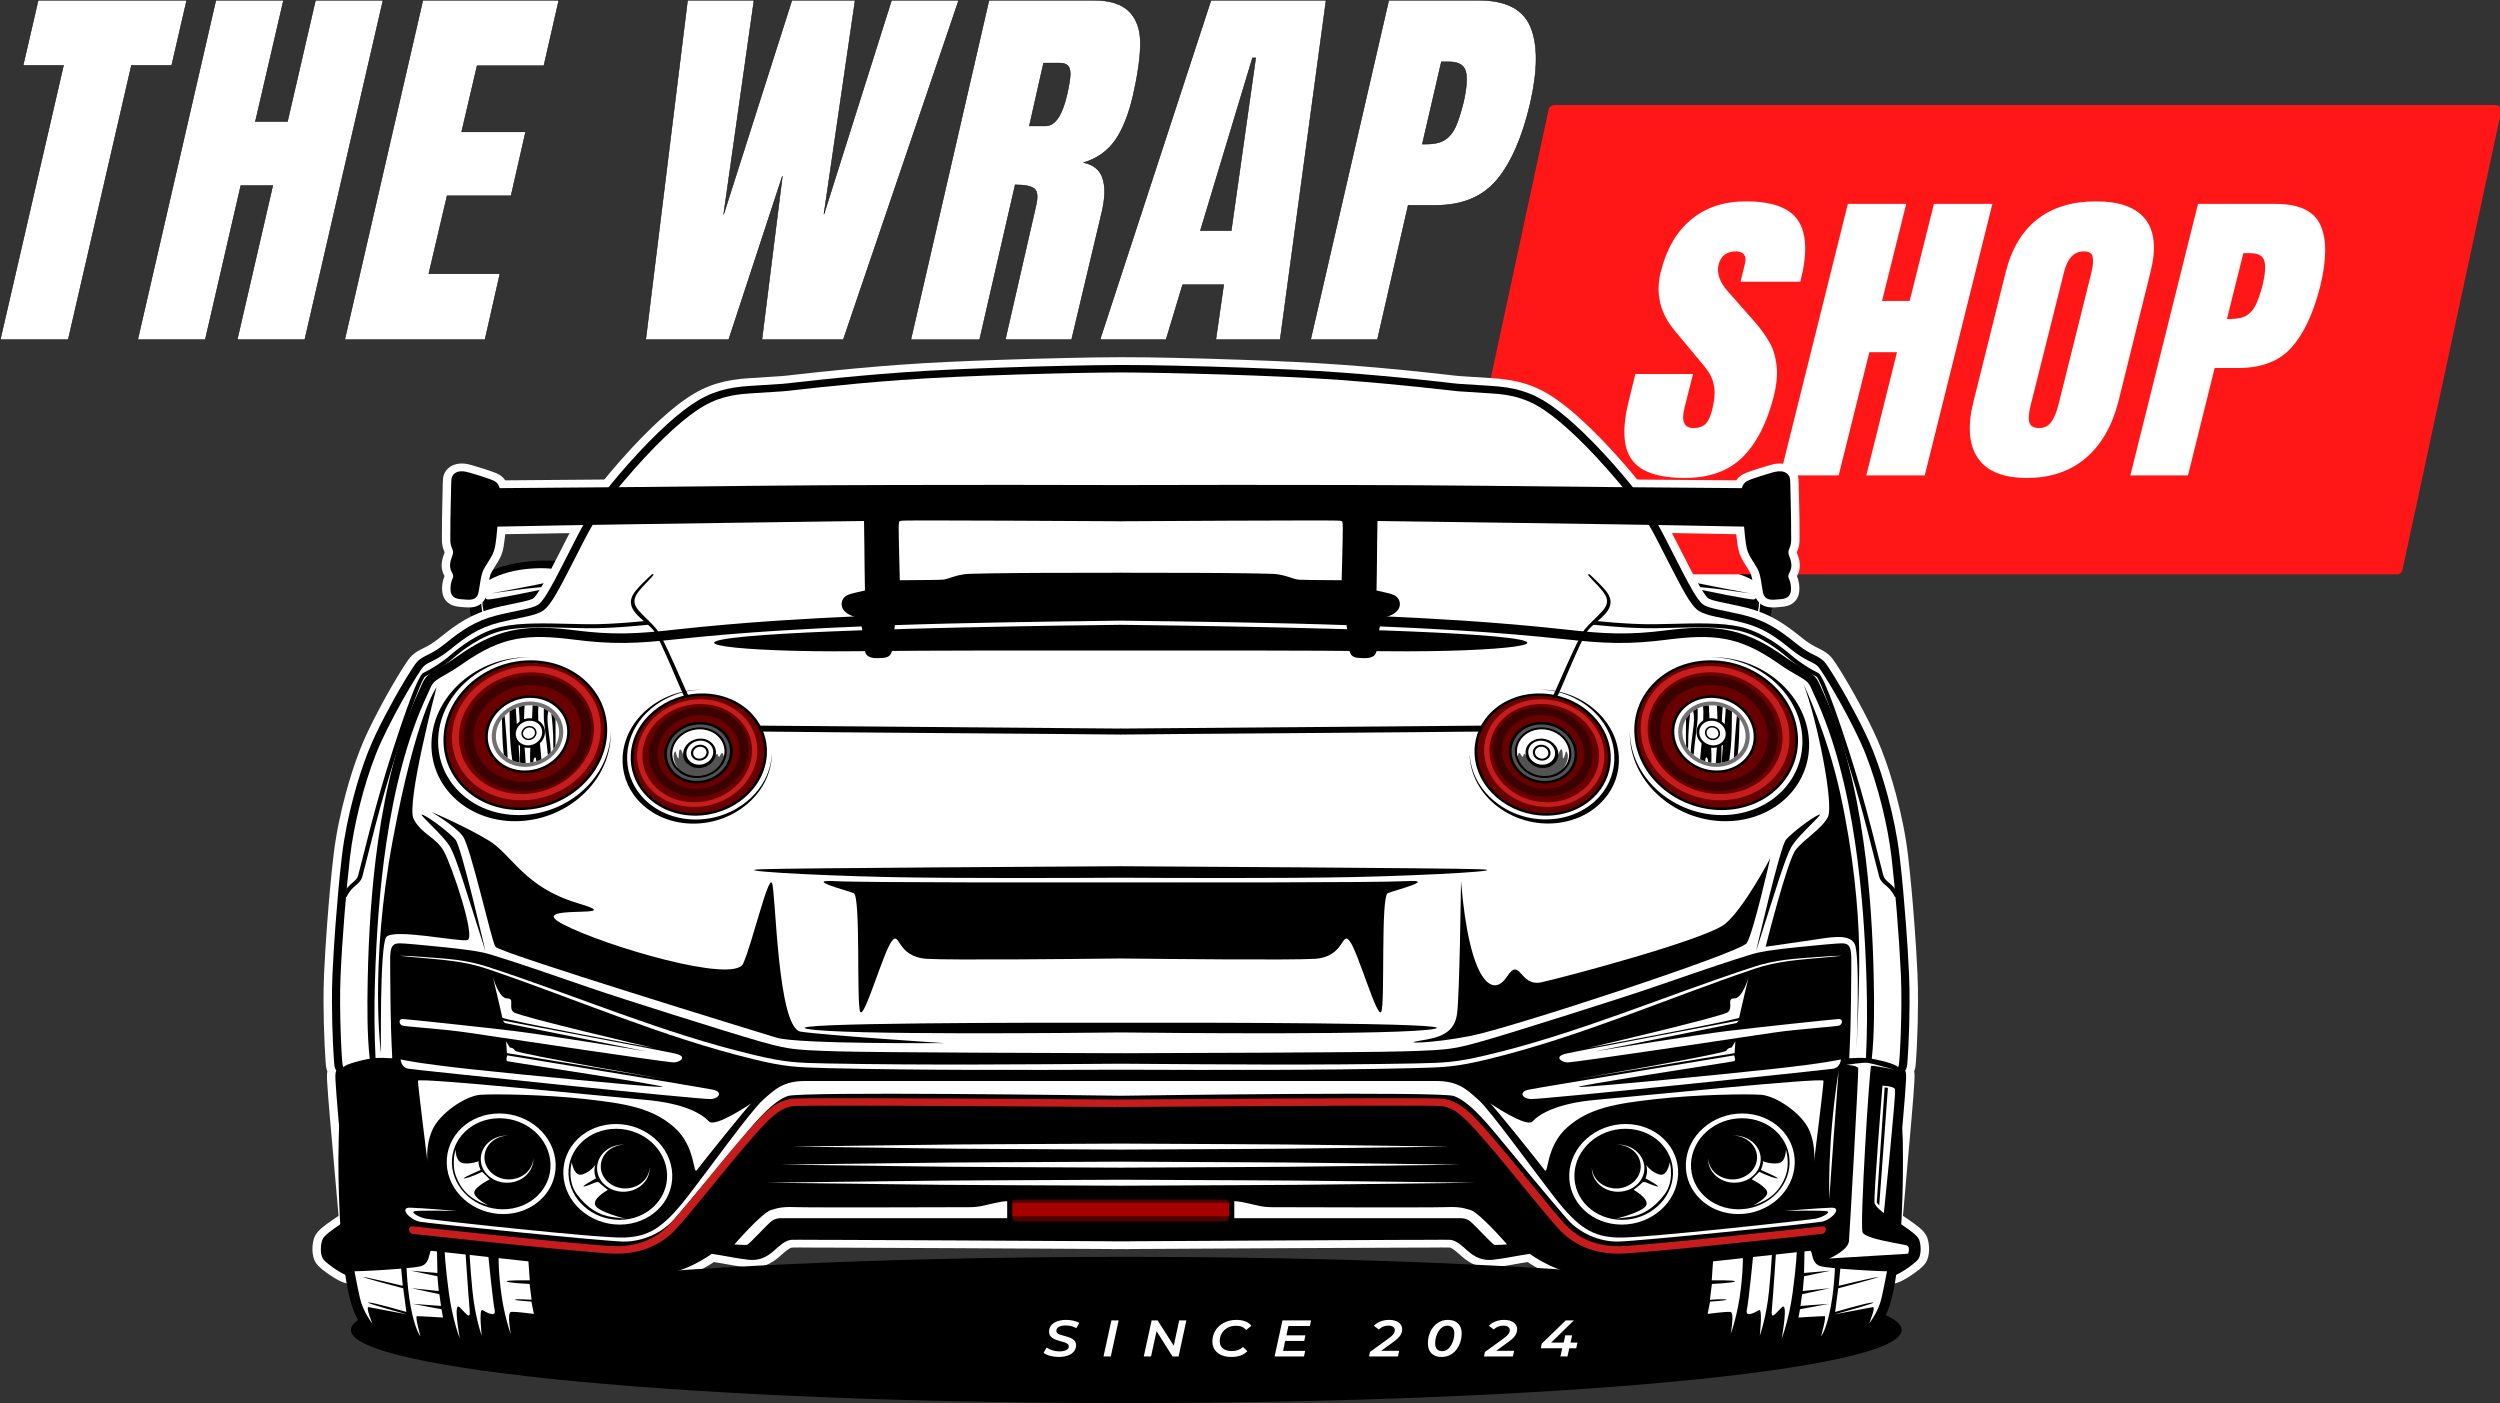 <svg xmlns="http://www.w3.org/2000/svg" xmlns:xlink="http://www.w3.org/1999/xlink" id="Calque_2" data-name="Calque 2" viewBox="0 0 5412.33 3037.45"><rect x="0" y="0" width="5412.33" height="3037.45" fill="#333333" stroke="none"/><defs><style>      .cls-1 {        clip-path: url(#clippath);      }      .cls-2 {        fill: none;      }      .cls-2, .cls-3, .cls-4, .cls-5, .cls-6, .cls-7, .cls-8, .cls-9, .cls-10, .cls-11, .cls-12, .cls-13, .cls-14, .cls-15 {        stroke-width: 0px;      }      .cls-16 {        stroke: #000;        stroke-miterlimit: 10;      }      .cls-16, .cls-9, .cls-13 {        fill: #fff;      }      .cls-3 {        fill: #3b0000;      }      .cls-3, .cls-4, .cls-5, .cls-6, .cls-7, .cls-8, .cls-9, .cls-10, .cls-15 {        fill-rule: evenodd;      }      .cls-4 {        fill: #4f0000;      }      .cls-5 {        fill: #535353;      }      .cls-6 {        fill: #717171;      }      .cls-7 {        fill: #a70000;      }      .cls-8, .cls-12 {        fill: #c71c1c;      }      .cls-10 {        fill: #690000;      }      .cls-14 {        fill: #ff1616;      }    </style><clipPath id="clippath"><rect class="cls-2" x="3138.18" y="227.22" width="2274.15" height="1016.22"></rect></clipPath></defs><g id="Layer_1" data-name="Layer 1"><path class="cls-15" d="m3819.64,1365.65c4.07-5.86,13.23-21.27,15.7-44.61,3.18-30.3,4.25-36.18-.36-48.88-4.6-12.72-36.81-43.67-108.98-54.43-59.45-8.86-100.15-1.36-112.7,1.57,27.73,53.51,45.89,90.46,63.22,102.41,17.68,12.23,49.99,14.67,95.55,26.08,18.27,4.57,33.63,10.59,47.57,17.85h0Z"></path><path class="cls-9" d="m3634.7,1260.45c16.51,31.23,29.38,52.69,41.82,61.27,17.68,12.23,49.99,14.67,95.55,26.08,8.95,2.25,17.2,4.83,24.93,7.73,2.67-4.83,10.12-19.26,12.13-32.85,2.49-16.64,4.25-46.6-1.04-55.41-5.32-8.79-33.63-24.11-70.06-31.61-36.45-7.5-79.98-6.51-87.76-2.27-6.16,3.35-13,20.22-15.57,27.06h0Z"></path><path class="cls-15" d="m3636.38,1263.64c6.64,12.44,12.67,23.24,18.34,32.19,29.97.87,100.48,19.61,121.37,24.06,24.42,5.22,22.28,27.69,22.28,27.69,0,0,12.39-30.95,9.92-54.43-2.49-23.45-2.85-23.45-2.85-23.45,0,0,1.07,26.73-8.12,28.02-9.21,1.31-108.29-19.54-132.69-24.44-24.42-4.9,15.9-3.59,70.42,3.91l54.49,7.5s-104.4-19.24-121.01-23.81c-16.64-4.55-16.28-24.44-16.28-24.44-4.3,3.47-10.2,14.97-15.87,27.18h0Z"></path><path class="cls-15" d="m1033.04,1365.65c-4.1-5.86-13.25-21.27-15.7-44.61-3.21-30.3-4.25-36.18.33-48.88,4.6-12.72,36.81-43.67,109.01-54.43,59.43-8.86,100.13-1.36,112.67,1.57-27.73,53.51-45.89,90.46-63.22,102.41-17.68,12.23-49.96,14.67-95.52,26.08-18.29,4.57-33.66,10.59-47.57,17.85h0Z"></path><path class="cls-9" d="m1217.96,1260.45c-16.51,31.23-29.38,52.69-41.82,61.27-17.68,12.23-49.96,14.67-95.52,26.08-8.95,2.25-17.22,4.83-24.96,7.73-2.65-4.83-10.12-19.26-12.13-32.85-2.47-16.64-4.25-46.6,1.07-55.41,5.29-8.79,33.61-24.11,70.06-31.61,36.43-7.5,79.96-6.51,87.74-2.27,6.18,3.35,13,20.22,15.57,27.06h0Z"></path><path class="cls-15" d="m1216.28,1263.64c-6.61,12.44-12.67,23.24-18.34,32.19-29.97.87-100.48,19.61-121.37,24.06-24.4,5.22-22.28,27.69-22.28,27.69,0,0-12.39-30.95-9.9-54.43,2.47-23.45,2.82-23.45,2.82-23.45,0,0-1.07,26.73,8.14,28.02,9.18,1.31,108.27-19.54,132.69-24.44,24.4-4.9-15.92-3.59-70.42,3.91l-54.49,7.5s104.38-19.24,121.01-23.81c16.61-4.55,16.28-24.44,16.28-24.44,4.27,3.47,10.18,14.97,15.85,27.18h0Z"></path><path class="cls-15" d="m1402.5,1245.32c3.1-11.74,6.74-23.5,10.46-35.07,8.09-25.07,17.2-50.09,27.96-74.3,6.11-13.78,12.82-27.46,20.53-40.56,5.16-8.79,10.76-17.36,16.66-25.75,16.82-23.88,36.15-46.23,56.32-67.76,17.35-18.53,35.51-36.39,53.02-54.78,15.82-16.61,32.41-32.45,48.44-48.85,5.93-6.04,11.85-12.25,17.17-18.77,3.46-4.22,7.3-9.28,9.41-14.22,2.21-5.18,4.5-11.46,4.96-17.03.25-2.69,2.54-4.8,5.47-4.99,7.5-.49,15.03-1.01,22.54-1.5,2.82-.19,5.72-.54,8.55-.84,5.55-.61,11.12-1.24,16.66-1.87,18.16-2.04,36.3-4.05,54.49-5.97,58.23-6.16,116.59-11.48,175.02-15.75,32.49-2.39,65.05-4.19,97.58-5.79,37.09-1.8,74.21-3.3,111.35-4.62,50.88-1.8,101.78-3.23,152.71-4.33,37.88-.82,75.86-1.52,113.76-1.57.08-.02.13-.02.2-.02h1.14c.08,0,.15,0,.2.02,37.9.05,75.88.75,113.79,1.57,50.9,1.1,101.81,2.53,152.69,4.33,37.14,1.31,74.26,2.81,111.37,4.62,32.54,1.59,65.1,3.4,97.56,5.79,58.46,4.26,116.79,9.58,175.02,15.75,18.19,1.92,36.35,3.94,54.49,5.97,5.57.63,11.12,1.27,16.69,1.87,2.8.3,5.7.66,8.52.84,7.53.49,15.03,1.01,22.54,1.5,2.93.19,5.24,2.3,5.47,4.99.48,5.58,2.75,11.86,4.96,17.03,2.11,4.94,5.95,10,9.41,14.22,5.34,6.51,11.27,12.72,17.17,18.77,16.03,16.4,32.64,32.24,48.44,48.85,17.53,18.39,35.67,36.25,53.04,54.78,20.15,21.53,39.51,43.88,56.32,67.76,5.9,8.39,11.47,16.96,16.66,25.75,7.68,13.1,14.4,26.78,20.53,40.56,10.74,24.2,19.87,49.23,27.93,74.3,3.71,11.57,7.35,23.34,10.46,35.07.46,1.71.05,3.37-1.2,4.73-1.22,1.36-2.9,2.06-4.83,1.97-55.56-2.6-111.09-5.13-166.65-7.57-47.01-2.06-94.07-4.22-141.11-5.79-33.45-1.12-66.98-1.85-100.46-2.58-47.57-1.03-95.12-1.94-142.69-2.74-69.22-1.17-138.54-2.32-207.79-2.51-86.37-.23-172.73-.7-259.1-1.29-86.37.59-172.73,1.05-259.1,1.29-69.25.19-138.59,1.34-207.81,2.51-47.57.8-95.12,1.71-142.69,2.74-33.48.73-66.98,1.45-100.46,2.58-47.04,1.57-94.1,3.73-141.09,5.79-55.56,2.44-111.12,4.97-166.68,7.57-1.91.09-3.61-.61-4.83-1.97-1.22-1.36-1.65-3.02-1.2-4.73h0Z"></path><path class="cls-15" d="m1673.32,848.64c9.85-.66,16.69-1.12,22.54-1.5,12.36-.82,115.88-14.27,254.75-24.44,136.81-10.05,378.74-16.12,475.13-16.31h1.2c96.39.19,338.31,6.26,475.13,16.31,138.87,10.17,242.38,23.62,254.77,24.44,5.83.37,12.67.84,22.54,1.5.33,3.87,1.6,9.84,5.34,18.6,7.78,18.25,40.7,46.27,76.09,83.44,35.39,37.14,90.59,88.31,125.26,147.31,34.67,58.97,58.38,148.59,58.38,148.59,0,0-229.99-10.75-307.84-13.36-77.84-2.6-334.73-7.5-451.16-7.83-107.73-.3-239.99-1.15-259.1-1.29-19.1.14-151.39.98-259.12,1.29-116.41.33-373.29,5.22-451.14,7.83-77.84,2.6-307.86,13.36-307.86,13.36,0,0,23.71-89.62,58.41-148.59,34.67-59,89.85-110.17,125.24-147.31,35.39-37.16,68.3-65.18,76.09-83.44,3.74-8.76,5.04-14.74,5.37-18.6h0Z"></path><path class="cls-9" d="m2426.34,1224.11c-19.1.14-151.39.98-259.12,1.29-116.41.33-373.29,5.22-451.14,7.83-67.26,2.25-248.03,10.59-296.01,12.82,3.31-13.52,22.44-87.49,58.92-152.95,40.35-72.35,146.15-166.52,146.15-166.52,0,0,164.18-18.91,411.17-29.99,180.13-8.08,324.88-8.88,390.03-8.72,65.15-.16,209.87.63,390.03,8.72,246.96,11.08,411.15,29.99,411.15,29.99,0,0,105.8,94.17,146.15,166.52,36.48,65.46,55.61,139.43,58.92,152.95-47.98-2.23-228.75-10.57-295.98-12.82-77.84-2.6-334.73-7.5-451.16-7.83-107.73-.3-239.99-1.15-259.1-1.29h0Z"></path><path class="cls-15" d="m2426.34,1224.11c-19.1.14-151.39.98-259.12,1.29-116.41.33-373.29,5.22-451.14,7.83-63.72,2.13-229.28,9.72-287.33,12.42,9.06-37.37,30.76-112.75,69.7-171.13,41.77-62.56,123.86-138.17,123.86-138.17,0,0,22.64-6.51,293.67-24.77,243.12-16.38,466.83-14.93,510.36-14.43,43.5-.49,267.21-1.94,510.33,14.43,271.03,18.25,293.69,24.77,293.69,24.77,0,0,82.09,75.61,123.84,138.17,38.95,58.39,60.65,133.76,69.7,171.13-58.05-2.69-223.61-10.29-287.31-12.42-77.84-2.6-334.73-7.5-451.16-7.83-107.73-.3-239.99-1.15-259.1-1.29h0Z"></path><path class="cls-9" d="m2426.34,1215.65c-43.53.12-349.97.91-357.85.3-8.5-.66-29-86.04-35.39-121.23-6.36-35.19-34.67-86.69-65.81-97.12-31.14-10.43-75.71-14.34-75.71-14.34,0,0,222.21-6.84,251.92-9.47,29.71-2.6,28.31-16.28,49.53-11.06,21.24,5.2,46.02,10.43,65.12,11.06,19.1.66,89.16,1.31,89.16,1.31,0,0,24.75,32.59,31.49,52.46,0,0-91.3,2.3-103.33,9.47-12.03,7.17-18.04,25.42-20.5,44-2.49,18.56,1.04,34.86,14.5,36.81,13.43,1.97,116.77,2.95,123.13,4.57,6.39,1.64,3.18,4.24,14.86,5.55,6.49.7,13.71,1.03,18.88,1.17,5.16-.14,12.39-.47,18.85-1.17,11.68-1.31,8.5-3.91,14.86-5.55,6.36-1.62,109.69-2.6,123.15-4.57,13.43-1.94,16.97-18.25,14.5-36.81-2.49-18.58-8.5-36.83-20.53-44-12.03-7.17-103.31-9.47-103.31-9.47,6.72-19.87,31.47-52.46,31.47-52.46,0,0,70.08-.66,89.19-1.31,19.1-.63,43.86-5.86,65.1-11.06,21.22-5.23,19.82,8.46,49.53,11.06,29.74,2.62,251.95,9.47,251.95,9.47,0,0-44.59,3.91-75.73,14.34-31.14,10.43-59.45,61.93-65.81,97.12-6.36,35.19-26.89,120.57-35.39,121.23-7.89.61-314.3-.19-357.83-.3h0Zm774.42,12.35l84.56,1.94s1.4-38.12-1.42-52.13c-2.82-14.03-9.9-34.89-23-63.89-13.1-29.01-25.82-56.37-51.67-85.38-25.82-29.01-27.25-28.35-47.75-32.92-20.53-4.55-35.39-7.83-35.39-7.83,0,0-16.99,9.79-38.57,6.87,0,0,38.57,10.43,56.25,42.36,17.71,31.94,41.75,172.73,56.98,190.98h0Zm-1548.84,0l-84.59,1.94s-1.4-38.12,1.42-52.13c2.82-14.03,9.92-34.89,23-63.89,13.1-29.01,25.85-56.37,51.67-85.38,25.82-29.01,27.25-28.35,47.77-32.92,20.5-4.55,35.39-7.83,35.39-7.83,0,0,16.97,9.79,38.57,6.87,0,0-38.57,10.43-56.27,42.36-17.68,31.94-41.75,172.73-56.96,190.98h0Z"></path><path class="cls-15" d="m3190.84,855.16s73.6,9.14,108.98,29.33c35.39,20.22,133.05,103,177.62,170.13,44.59,67.13,78.56,144.7,96.26,184.47,17.68,39.74,4.96,65.16-28.31,65.16s-181.86-10.43-254.77-16.94c-72.88-6.51,213.74,26.08,268.92,29.33,55.2,3.26,105.44,8.48,121.01,11.74,15.57,3.26-14.14-.66-34.67-32.59-20.5-31.94-58.03-127.76-115.34-207.92-57.31-80.18-133.76-149.27-171.97-182.52-38.21-33.22-103.33-52.13-167.72-50.19h0Z"></path><path class="cls-15" d="m3029.23,1325.85s208.75,14.34,285.91,16.94c77.13,2.6,99.06-1.94,122.41-14.34l23.35-12.37s-99.06-7.17-184-13.05c-84.92-5.86,90.59,11.74,107.58,13.68,16.97,1.97-4.25,14.34-34.67,15.65-30.45,1.31-312.09-12.39-312.09-12.39,0,0,273.85,9.14,295.09,5.88,21.24-3.26,29.36-8.48,29.36-8.48,0,0-108.27-10.43-145.05-15-36.81-4.55-184-10.43-184-10.43,0,0,9.9,16.31-3.89,33.9h0Z"></path><path class="cls-9" d="m3159.45,847.31l-2.62-.16c-.81-.05-2.03-.16-3.61-.33.64,6.21,4.27,17.71,18.16,36.72,23.35,31.94,39.28,37.46,39.28,37.46,0,0-10.25-7.83-21.95-22.16-10.23-12.56-27.53-38.14-29.26-51.52h0Z"></path><path class="cls-9" d="m2967.56,1083.95s2.14,21.51,12.03,25.42c9.92,3.91,815.25,16.28,824.46,13.68s31.85-29.99,35.39-37.82c3.54-7.8-14.17,8.48-31.14,12.39-16.99,3.91-334.04-8.48-840.74-13.68h0Z"></path><path class="cls-9" d="m3850.76,1117.51s0,44-.36,53.44c-.36,9.47-4.96,4.24-6.36,18.91-1.42,14.67,1.4,20.22,4.94,29.33,3.54,9.14-2.11,8.48-3.18,20.52-1.07,12.07-.71,19.89,2.82,24.77,3.56,4.9,4.6,17.29,1.07,17.62-3.54.3-9.9,1.94-14.5-.66-4.6-2.62-3.18-32.92-11.32-51.83-8.14-18.91-24.07-35.85-27.6-45.62-3.54-9.77-4.25-54.1-4.25-54.1,0,0,12.75,1.94,26.18-10.75,13.46-12.72,29.74-36.83,29.74-36.83,0,0,3.89-14.34-4.25-15-8.14-.63-55.2,0-55.2,0,0,0-2.49-12.37,2.82-15.3,5.32-2.95,57.67-15.32,57.67-15.32l1.78,80.81Z"></path><path class="cls-9" d="m2425.73,1256.68v4.9c32.41.07,284,.68,295.91,1.29,12.75.66,14.86,9.11,27.6,9.77,12.75.66,183.29,2.3,188.61,1.64,5.32-.66-9.92-3.26-13.81-3.26s-162.4-1.31-173.01-1.97c-10.63-.66-7.78-8.46-31.14-10.43-19.03-1.59-220.12-1.9-294.15-1.94h0Z"></path><path class="cls-9" d="m2962.6,1084.91s-6.72,296.58-6.72,306.02,6.39-67.78,7.78-71.7c1.42-3.91,7.43-3.26,12.39-2.27,4.96.98,3.54,3.59-.36,9.77-3.89,6.19-10.25,67.46-10.25,67.46,0,0,9.54-63.21,15.92-70.06,6.36-6.84,23-11.74,27.96-16.31,4.94-4.55-36.45-16.28-38.59-16.61-2.11-.33-5.65,20.2-5.65,20.2,0,0,3.18-181.84,2.82-192.27-.36-10.43-5.32-34.23-5.32-34.23h0Z"></path><path class="cls-9" d="m2947.03,1087.87s-4.58,157.73-4.22,190.96c.33,33.25,2.11,109.51,2.82,115.37.71,5.88-6.03-68.44-5.67-92.88.36-24.44-1.76-32.59-1.76-32.59l-15.57-3.26s4.6-102.65,3.89-124.16,20.5-53.44,20.5-53.44h0Z"></path><path class="cls-15" d="m1661.82,855.16s-73.6,9.14-108.98,29.33c-35.39,20.22-133.05,103-177.62,170.13-44.59,67.13-78.56,144.7-96.26,184.47-17.68,39.74-4.94,65.16,28.31,65.16s181.89-10.43,254.77-16.94c72.88-6.51-213.71,26.08-268.92,29.33-55.2,3.26-105.45,8.48-121.01,11.74-15.57,3.26,14.14-.66,34.67-32.59,20.53-31.94,58.03-127.76,115.34-207.92,57.34-80.18,133.76-149.27,171.97-182.52,38.23-33.22,103.33-52.13,167.72-50.19h0Z"></path><path class="cls-15" d="m1823.44,1325.85s-208.75,14.34-285.88,16.94c-77.13,2.6-99.09-1.94-122.44-14.34l-23.35-12.37s99.09-7.17,184-13.05c84.92-5.86-90.59,11.74-107.56,13.68-16.99,1.97,4.22,14.34,34.67,15.65,30.43,1.31,312.09-12.39,312.09-12.39,0,0-273.88,9.14-295.12,5.88-21.22-3.26-29.36-8.48-29.36-8.48,0,0,108.27-10.43,145.08-15,36.78-4.55,183.98-10.43,183.98-10.43,0,0-9.9,16.31,3.89,33.9h0Z"></path><path class="cls-9" d="m1693.21,847.31l2.65-.16c.81-.05,2.01-.16,3.61-.33-.66,6.21-4.3,17.71-18.19,36.72-23.35,31.94-39.28,37.46-39.28,37.46,0,0,10.28-7.83,21.95-22.16,10.23-12.56,27.53-38.14,29.26-51.52h0Z"></path><path class="cls-9" d="m855.96,2305.49s-35.97-5.69-45.71-4.62c-9.72,1.08-57.19,14.39-57.19,14.39,0,0,45.1-9.23,48.64-7.87,3.54,1.36,25.06,345.99,18.57,360.66-6.49,14.67-86.67,24.98-95.52,28.23-8.85,3.28-2.95,17.92-2.95,17.92l170.44,10.33s-40.7-17.39-42.48-38.03c-1.76-20.64-21.22-367.17-20.05-373.69,1.2-6.51,26.25-7.33,26.25-7.33h0Z"></path><path class="cls-9" d="m872.17,2318.26s20.66,274.3,20.07,279.17c-.61,4.9,6.49-110.26-20.07-279.17h0Z"></path><path class="cls-9" d="m777.23,2350.28s20.05,246.06,17.1,254.76-20.05,21.18-20.05,21.18c0,0-27.12-261.81-24.17-268.32,2.95-6.51,27.12-7.61,27.12-7.61h0Zm-11.8,4.9l18.88,254.76,5.32-6.54-17.1-249.3-7.1,1.08Z"></path><path class="cls-9" d="m2426.93,1108.06h-1.2c-59.53-.02-479.12-.23-488.97-3.26-10.61-3.26-21.24-20.2-21.24-20.2l510.82.61,510.79-.61s-10.61,16.94-21.22,20.2c-9.87,3.02-429.46,3.23-488.99,3.26h0Z"></path><path class="cls-9" d="m1885.1,1083.95s-2.11,21.51-12.03,25.42c-9.9,3.91-815.25,16.28-824.46,13.68-9.18-2.6-31.82-29.99-35.39-37.82-3.54-7.8,14.17,8.48,31.14,12.39,16.99,3.91,334.04-8.48,840.74-13.68h0Z"></path><path class="cls-9" d="m1001.91,1117.51s0,44,.36,53.44c.36,9.47,4.96,4.24,6.39,18.91,1.4,14.67-1.42,20.22-4.96,29.33-3.54,9.14,2.11,8.48,3.18,20.52,1.07,12.07.71,19.89-2.82,24.77-3.54,4.9-4.6,17.29-1.07,17.62,3.54.3,9.92,1.94,14.5-.66,4.6-2.62,3.21-32.92,11.35-51.83,8.12-18.91,24.04-35.85,27.58-45.62,3.56-9.77,4.25-54.1,4.25-54.1,0,0-12.72,1.94-26.18-10.75-13.43-12.72-29.71-36.83-29.71-36.83,0,0-3.89-14.34,4.25-15,8.14-.63,55.18,0,55.18,0,0,0,2.49-12.37-2.82-15.3-5.29-2.95-57.67-15.32-57.67-15.32l-1.78,80.81Z"></path><path class="cls-9" d="m2426.34,1296.79c-43.96.19-275.4,1.17-287.89.28-13.79-.96-21.57-15.3-19.1-18.88,2.47-3.58,5.32-6.84,18.75-8.48,12.31-1.5,248.21-1.08,288.25-.98,40.04-.09,275.91-.52,288.23.98,13.46,1.64,16.28,4.9,18.75,8.48,2.49,3.58-5.29,17.92-19.1,18.88-12.49.89-243.94-.09-287.87-.28h0Z"></path><path class="cls-9" d="m2426.93,1256.68v4.9c-32.41.07-284,.68-295.91,1.29-12.75.66-14.86,9.11-27.6,9.77-12.74.66-183.29,2.3-188.61,1.64-5.29-.66,9.92-3.26,13.81-3.26s162.4-1.31,173.04-1.97c10.61-.66,7.78-8.46,31.14-10.43,19-1.59,220.1-1.9,294.13-1.94h0Z"></path><path class="cls-9" d="m1890.06,1084.91s6.72,296.58,6.72,306.02-6.36-67.78-7.78-71.7c-1.42-3.91-7.43-3.26-12.39-2.27-4.94.98-3.54,3.59.36,9.77,3.89,6.19,10.28,67.46,10.28,67.46,0,0-9.56-63.21-15.92-70.06-6.39-6.84-23-11.74-27.96-16.31-4.96-4.55,36.43-16.28,38.57-16.61,2.11-.33,5.65,20.2,5.65,20.2,0,0-3.18-181.84-2.82-192.27.36-10.43,5.32-34.23,5.32-34.23h0Z"></path><path class="cls-9" d="m1905.63,1087.87s4.6,157.73,4.25,190.96c-.36,33.25-2.14,109.51-2.85,115.37-.69,5.88,6.03-68.44,5.67-92.88-.36-24.44,1.78-32.59,1.78-32.59l15.57-3.26s-4.6-102.65-3.89-124.16c.69-21.51-20.53-53.44-20.53-53.44h0Z"></path><path class="cls-9" d="m2426.93,1306.89h0c38.16.26,271.74,1.76,291.89-.02,21.93-1.97,24.78-9.79,34.67-11.74,9.92-1.97,177.64.66,179.75,4.57,2.11,3.91-8.5,24.11-16.28,25.42-7.78,1.29-50.24-3.91-128.09-5.88-69.8-1.76-312.55-1.41-361.95-1.31h-1.2c-49.38-.09-292.14-.45-361.95,1.31-77.84,1.97-120.3,7.17-128.09,5.88-7.78-1.31-18.39-21.51-16.28-25.42,2.14-3.91,169.86-6.54,179.75-4.57,9.92,1.94,12.75,9.77,34.67,11.74,20.15,1.78,253.73.28,291.89.02h1.2Z"></path><g><g class="cls-1"><path class="cls-14" d="m5411.9,231.17c-2.67-2.45-6.72-3.9-10.91-3.9h-2034.15c-7.01,0-13,3.9-14.08,9.19l-214.14,994.77c-.72,3.18.43,6.46,3.18,8.91,2.67,2.45,6.72,3.9,10.91,3.9h2034.15c7.01,0,13-3.9,14.08-9.19l214.14-994.77c.65-3.23-.43-6.46-3.18-8.91Z"></path></g><g><path class="cls-13" d="m3647.71,1034.71c-57.78,0-96.13-13.16-114.98-39.56-19.07-26.33-21.16-69.03-6.36-128.04l14.16-57.47h124.8l-18.49,73.24c-7.37,29.27-.87,43.84,19.36,43.84,11.34,0,20.08-3.01,26.29-9.09,6.14-6.21,10.98-16.64,14.44-31.27,4.77-19.25,6.21-35.08,4.33-47.58-1.95-12.43-5.63-22.85-10.98-31.27-5.42-8.55-15.82-21.72-31.2-39.56l-42.18-50.52c-32.57-38.29-43.19-80.79-31.78-127.51,12.28-50.05,34.23-88.21,65.87-114.41,31.56-26.33,71.21-39.56,119.02-39.56,57.2,0,94.9,14.1,113.25,42.23,18.27,28,19.72,71.91,4.33,131.78h-129.42l9.82-40.36c1.88-7.82,1.16-13.97-2.31-18.44-3.47-4.61-9.46-6.95-17.91-6.95-9.82,0-17.91,2.54-24.27,7.48-6.36,5.01-10.62,11.9-12.71,20.58-4.84,19.11,2.09,38.96,20.8,59.61l57.78,65.49c13.29,15.5,23.83,30.34,31.78,44.37,7.87,13.9,12.86,30.34,15.02,49.18,2.31,18.91.29,41.37-6.07,67.36-14.88,57.94-37.48,101.84-67.89,131.78-30.26,29.8-71.79,44.64-124.51,44.64Z"></path><path class="cls-13" d="m3854.05,1029.23l146.47-587.81h126.25l-52.29,210.1h59.8l52.58-210.1h126.53l-146.47,587.81h-126.53l66.44-266.77h-59.8l-66.44,266.77h-126.53Z"></path><path class="cls-13" d="m4388.07,1034.71c-51.42,0-86.88-14.43-106.31-43.3-19.43-29-22.53-69.77-9.24-122.16l69.62-279.87c12.71-50.59,35.53-88.81,68.47-114.67,33.08-25.8,75.4-38.76,126.82-38.76s86.96,12.96,107.18,38.76c20.22,25.86,23.83,64.09,10.98,114.67l-69.33,279.87c-13.51,52.93-37.12,93.76-70.78,122.43-33.73,28.74-76.2,43.04-127.4,43.04Zm26.58-107.99c11.34,0,20.22-4.54,26.58-13.63,6.36-9.09,11.56-21.92,15.6-38.49l71.64-287.35c2.89-12.63,3.54-22.99,2.02-31.01-1.37-8.02-7.73-12.03-19.07-12.03-21.23,0-35.46,14.84-42.76,44.37l-71.93,286.82c-4.48,16.97-5.63,29.8-3.47,38.49,2.31,8.55,9.39,12.83,21.38,12.83Z"></path><path class="cls-13" d="m4758.5,441.42h167.85c50.84,0,83.2,15.17,97.07,45.44,14.01,30.34,13.94,74.71-.29,133.12-14.88,58.47-35.53,102.58-62.11,132.32-26.58,29.6-64.86,44.37-114.69,44.37h-51.71l-57.78,232.56h-124.8l146.47-587.81Zm70.2,249.13c15.17,0,26.94-2.54,35.24-7.75,8.45-5.35,15.02-12.9,19.64-22.72,4.77-9.76,9.68-23.86,14.73-42.23,5.78-24.59,7.01-42.3,3.76-53.19-3.11-11.03-13.51-16.57-31.2-16.57h-14.16l-35.53,142.47h7.51Z"></path></g></g><path class="cls-16" d="m.63,735.33L137.49,141.64H50.08L82.69.5h321.57l-32.61,141.14h-87.14l-136.86,593.69H.63Z"></path><path class="cls-16" d="m298.14,735.33L467.35.5h146.48l-60.95,262.76h69.5L683.06.5h146.22l-169.47,734.83h-146.22l76.98-333.6h-69.23l-76.98,333.6h-146.22Z"></path><path class="cls-16" d="m746.3,735.33L915.5.5h294.3l-32.34,141.94h-144.61l-33.41,143.01h138.46l-31.54,138.46h-138.46l-39.56,168.67h153.97l-32.34,142.74h-303.66Z"></path><path class="cls-16" d="m1397.96,735.33L1488.58.5h143.81l-65.76,463.78L1714.45.5h136.86l-67.63,463.78L1930.17.5h145.41l-249.93,734.83h-176.16l44.37-354.18-116.28,354.18h-179.63Z"></path><path class="cls-16" d="m2141.08.5h225.87c35.95,0,61.88,8.22,77.79,24.59,16.04,16.24,24.06,39.03,24.06,68.43s-5.21,66.69-15.5,112.27c-9.62,41.7-22.59,74.24-38.76,97.57-16.24,23.39-38.96,39.56-68.16,48.65,21.18,4.68,34.75,15.77,40.63,33.41,6.01,17.64,5.68,41.63-1.07,71.91l-66.02,278h-143.54l65.76-287.35c5.15-20.45,4.28-33.55-2.67-39.29-6.82-5.68-20.72-8.55-41.7-8.55l-76.98,335.2h-148.89L2141.08.5Zm122.43,272.12c20.45,0,35.89-22.25,46.24-66.83,4.41-19.38,6.82-33.95,7.22-43.57.33-9.62-1.34-16.31-5.08-20.05-3.74-3.74-9.89-5.61-18.44-5.61h-34.22l-30.74,136.06h35.02Z"></path><path class="cls-16" d="m2381.44,735.33L2621.75.5h249.13l-99.44,734.83h-139.27l17.11-118.95h-89.01l-35.82,118.95h-143.01Zm217.32-236.03h66.83l52.93-373.96h-6.95l-112.8,373.96Z"></path><path class="cls-16" d="m3006.6.5h194.33c58.61,0,96.03,18.98,112.27,56.94,16.37,37.96,16.31,93.42-.27,166.26-17.11,73.11-41.1,128.17-71.91,165.2-30.87,37.09-75.05,55.6-132.58,55.6h-59.88l-66.56,290.83h-144.61L3006.6.5Zm81.26,311.41c17.78,0,31.54-3.27,41.17-9.89,9.62-6.55,17.11-15.9,22.45-28.07,5.48-12.3,11.09-29.8,16.84-52.66,6.95-30.81,8.55-53.06,4.81-66.83-3.74-13.7-15.9-20.58-36.35-20.58h-16.31l-41.17,178.03h8.55Z"></path><path class="cls-9" d="m1093.74,1156.54c-.31,3-.64,6-.97,8.97-1.3,11.04-2.67,22.82-6.39,33.36-3.99,11.32-10.58,20.95-16.97,31.12-2.87,4.59-6.54,10.36-8.04,15.46-1.27,4.26-2.14,8.65-2.93,12.98-1.14,6.23-2.06,12.49-3.08,18.74-1.07,6.65-2.11,13.57-5.42,19.63-3.66,6.75-9.34,11.97-16.82,15.09-11.07,4.59-21.34,3.21-32.82,2.34-11.93-.89-22-2.2-31.19-10.17-7.12-6.19-10.66-14.15-11.7-22.96-1.27-10.82.48-23.52,4.94-33.9-.15-.26-.28-.49-.41-.7-9.03-16.68-6.39-32.17.13-48.97.18-.42.48-1.22.56-1.71-.13-.7-.69-1.94-.94-2.55-6.54-14.69-4.71-25.8-4.88-40.89-.25-18.79.33-37.56.69-56.33.23-12.54.51-25.05.81-37.56.2-7.31.18-14.6.79-21.88.81-9.37,5.24-17.99,12.97-24.2,11.5-9.21,26.81-10.57,41.14-7.45,4.66,1.03,9.21,2.39,13.79,3.73,6.21,1.8,12.41,3.73,18.57,5.69,6.21,1.97,12.39,3.98,18.52,6.16,5.29,1.87,10.58,3.75,15.49,6.4,6,3.23,10.76,7.71,14.22,12.98,178.89-1.27,357.78-2.93,536.64-4.94,101.96-1.12,203.92-1.55,305.88-1.8,163.55-.4,327.1-.3,490.64.14,10.02.05,18.16,7.57,18.16,16.8v78.37c0,4.64-1.81,8.62-5.37,11.9-3.59,3.28-7.94,4.92-12.97,4.87h-.08c-78.86-.47-157.72-.89-236.58-1.24-52.74-.21-105.47-.42-158.21-.47-18.11,0-36.23,0-54.31.09-4.6.02-9.21.05-13.79.12,0,19.99.69,39.95,1.14,59.91.25,11.86.53,23.71.84,35.57,7.68-.05,15.37-.14,23.05-.21,16.46-.16,32.94-.09,49.38-.75,1.5-.05,2.98-.3,4.4-.66,4.73-1.15,9.44-2.95,14.07-4.43,8.62-2.77,17.4-4.94,26.43-6.35,7.94-1.24,16.1-1.29,24.14-1.55,13.28-.42,26.56-.66,39.86-.84,36.96-.56,73.93-.8,110.89-.96,56.3-.28,112.59-.37,168.92-.3,10.02,0,18.19,7.54,18.19,16.78v95.67c0,9.25-8.19,16.78-18.21,16.78h-.03c-84.48,0-168.97-.14-253.45.84-14.58.16-29.18.4-43.78.7-43.12.91-86.21,2.27-129.31,3.96-14.83.59-29.66,1.22-44.49,1.92-.36,0-.74.02-1.09.05-.46,3.44-.76,6.84-1.04,9.49-.92,8.55-1.42,17.24-2.49,25.75-.15,1.29-.28,2.55-.41,3.84-.99,10.17-2.06,19.92-8.85,28.49-6.87,8.72-17.2,12.77-28.64,13.52-16,1.01-32.08,2.11-45.66-7.54-10.63-7.57-13.23-18.77-14.86-30.32-1.12-7.8-1.78-15.65-2.59-23.48-.74-7.08-1.32-15.32-3.33-22.16-.53-1.76-1.02-3.91-1.6-5.9-2.09-.84-4.43-1.62-6.16-2.23-17.48-6.26-32.21-18.37-34.95-36.22-2.49-16.33,6.59-32.61,22.69-39.93,8.29-3.77,18.09-5.83,27.04-7.9.08-.02.13-.05.2-.05l-.53-35c-.28-17.57-.33-35.17-.56-52.74-.13-10.87-.25-21.77-.46-32.64-23.86.28-47.72.73-71.61,1.05-66.73.89-133.43,1.8-200.15,2.74-72.12,1.01-144.27,2.01-216.39,3.14-90.23,1.38-180.47,2.95-270.67,4.73h0Z"></path><path class="cls-9" d="m3758.92,1156.54c-90.21-1.78-180.44-3.35-270.65-4.73-72.15-1.12-144.27-2.13-216.41-3.14-66.7-.94-133.43-1.85-200.15-2.74-23.86-.33-47.75-.77-71.61-1.05-.18,10.87-.33,21.77-.46,32.64-.2,17.57-.28,35.17-.56,52.74l-.53,35c.08,0,.15.02.2.05,8.98,2.06,18.75,4.12,27.04,7.9,16.1,7.31,25.18,23.59,22.69,39.93-2.72,17.85-17.48,29.97-34.95,36.22-1.7.61-4.04,1.38-6.16,2.23-.59,1.99-1.07,4.15-1.58,5.9-2.01,6.84-2.59,15.09-3.33,22.16-.84,7.83-1.5,15.67-2.59,23.48-1.63,11.55-4.22,22.75-14.88,30.32-13.58,9.65-29.66,8.55-45.66,7.54-11.45-.75-21.75-4.8-28.64-13.52-7.89-9.98-7.84-20.76-9.26-32.33-1.04-8.51-1.58-17.2-2.47-25.75-.31-2.65-.61-6.04-1.04-9.49-.38-.02-.74-.05-1.12-.05-14.83-.7-29.66-1.34-44.49-1.92-43.09-1.69-86.19-3.05-129.31-3.96-14.6-.3-29.18-.54-43.78-.7-84.48-.98-168.97-.84-253.42-.84h-.05c-10.02,0-18.21-7.52-18.21-16.78v-95.67c0-9.23,8.17-16.78,18.21-16.78,56.3-.07,112.59.02,168.92.3,36.96.16,73.93.4,110.86.96,13.3.19,26.58.42,39.89.84,8.01.26,16.18.3,24.12,1.55,9.03,1.41,17.81,3.58,26.46,6.35,4.6,1.48,9.31,3.28,14.04,4.43,1.45.35,2.9.61,4.4.66,16.46.66,32.92.59,49.38.75,7.68.07,15.39.16,23.07.21.28-11.86.56-23.71.81-35.57.46-19.96,1.14-39.93,1.14-59.91-4.58-.07-9.18-.09-13.76-.12-18.11-.09-36.23-.09-54.34-.09-52.74.05-105.45.26-158.18.47-78.86.35-157.75.77-236.61,1.24h-.08c-5.04.05-9.39-1.59-12.97-4.87-3.56-3.28-5.37-7.26-5.37-11.9v-78.37c0-9.23,8.14-16.75,18.16-16.8,163.55-.45,327.1-.54,490.64-.14,101.96.26,203.92.68,305.88,1.8,178.86,2.01,357.75,3.68,536.64,4.94,3.49-5.27,8.22-9.75,14.22-12.98,4.94-2.65,10.23-4.52,15.52-6.4,6.11-2.18,12.29-4.19,18.49-6.16,6.18-1.97,12.36-3.89,18.6-5.69,4.55-1.34,9.11-2.69,13.76-3.73,14.32-3.12,29.64-1.76,41.14,7.45,7.76,6.21,12.16,14.83,12.97,24.2.64,7.29.61,14.57.79,21.88.33,12.51.59,25.02.84,37.56.36,18.77.92,37.53.69,56.33-.2,15.09,1.63,26.19-4.91,40.89-.25.61-.81,1.85-.94,2.55.08.49.38,1.29.56,1.71,6.51,16.8,9.18,32.29.13,48.97-.13.21-.25.45-.38.7,4.43,10.38,6.18,23.08,4.91,33.9-1.02,8.81-4.58,16.78-11.68,22.96-9.21,7.97-19.28,9.28-31.19,10.17-3,.23-5.98.54-8.98.73-17.1,1.05-32.43-2.98-40.68-18.16-3.31-6.07-4.32-12.98-5.42-19.63-1.02-6.26-1.93-12.51-3.08-18.74-.79-4.33-1.65-8.72-2.9-12.98-1.53-5.11-5.19-10.87-8.06-15.46-6.38-10.17-12.97-19.8-16.97-31.12-3.71-10.54-5.09-22.33-6.36-33.36-.36-2.98-.69-5.97-.99-8.97h0Z"></path><path class="cls-9" d="m4144.02,2319.43c1.42,7.24.81,15.21.43,22.52-.56,11.11-1.4,22.19-2.26,33.27-2.67,34.11-5.75,68.21-8.8,102.3-4.58,51.55-9.11,103.09-13.61,154.66,4.45,3.02,8.9,6.07,13.33,9.16,13.08,9.16,33.02,22.24,38.72,36.64,6.13,15.53,6.67,40.98-2.52,55.46-6.28,9.93-21.22,20.43-31.39,27.32-11.14,7.5-25.31,16.28-39.05,18.39-10.76,1.64-23.4.56-34.34.12-16.69-.68-33.33-1.66-49.96-2.76-15.21-1.01-30.37-2.16-45.54-3.61-11.12-1.05-22.54-1.97-33.4-4.48-12.11-2.79-22.49-9.09-29.89-18.35-3.05-3.82-5.42-7.9-7.3-12.21-12.9,1.38-25.77,2.81-38.64,4.22-40.73,4.45-81.43,8.95-122.13,13.4-55.36,6.02-110.69,12.32-166.14,17.43-40.78,3.75-82.09,8.04-123.1,5.53-14.73-.89-29.33-2.67-43.86-5.08-27.55-4.57-54.11-15.67-77.84-29.12-6.64-3.77-13.2-7.73-19.54-11.95l-12.29,1.94c-19.87,3.58-39.76,7.29-59.86,9.65-28.8,3.4-50.78-6.44-71.08-24.51-4.3-3.8-19.38-17.83-25.34-18.44-11.4-.47-22.87-.07-34.29-.07-27.47.05-54.95.14-82.42.26-80.85.3-161.72.7-242.56,1.12-110.53.56-221.04,1.17-331.57,1.8-1.04.16-2.14.23-3.26.23l-18.16-.12-18.16.12c-1.14,0-2.21-.07-3.28-.23-110.51-.63-221.04-1.24-331.57-1.8-80.85-.42-161.72-.82-242.56-1.12-27.47-.12-54.95-.21-82.42-.26-11.4,0-22.9-.4-34.24.07-6,.59-21.09,14.64-25.36,18.44-20.33,18.06-42.31,27.91-71.1,24.51-20.1-2.37-39.99-6.07-59.86-9.65l-12.29-1.94c-6.33,4.22-12.9,8.18-19.54,11.95-23.71,13.45-50.29,24.56-77.84,29.12-14.5,2.41-29.13,4.19-43.86,5.08-41.01,2.51-82.32-1.78-123.1-5.53-55.46-5.11-110.79-11.41-166.12-17.43-40.73-4.45-81.43-8.95-122.13-13.4-12.9-1.41-25.8-2.84-38.69-4.22-6.66,15.11-18.9,26.36-37.17,30.55-10.86,2.51-22.28,3.42-33.4,4.48-15.14,1.45-30.32,2.6-45.51,3.61-16.64,1.1-33.3,2.09-49.96,2.76-10.94.45-23.61,1.52-34.34-.12-13.76-2.11-27.93-10.9-39.07-18.39-10.18-6.89-25.11-17.39-31.39-27.32-9.18-14.48-8.65-39.93-2.52-55.46,5.7-14.41,25.64-27.48,38.74-36.64,4.4-3.09,8.85-6.14,13.33-9.16-4.5-51.57-9.06-103.12-13.64-154.66-3.03-34.09-6.13-68.18-8.8-102.3-.86-11.08-1.7-22.17-2.26-33.27-.36-7.31-.99-15.28.46-22.52-.2-.47-.41-.96-.59-1.45-2.59-6.86-2.85-15.02-3.38-22.26-.81-10.66-1.37-21.37-1.88-32.05-1.48-30.97-2.31-62-2.42-92.99-.08-20.55.18-41.1,1.09-61.62,1.65-37.09,4.1-74.13,6.89-111.15,3.69-48.76,7.91-97.49,13.64-146.09,5.24-44.61,14.47-89.01,26.13-132.57,8.78-32.8,19.05-65.32,31.52-97.09,10.58-27.02,23.56-53.26,37.04-79.12,13.69-26.27,28.14-52.18,43.45-77.67,5.6-9.33,11.29-18.6,17.35-27.67,4.38-6.61,8.98-13.68,14.93-19.17,1.96-1.8,4.02-3.49,6.21-5.08,7.76-5.65,16.13-9.18,24.63-13.61,10.23-5.39,19.54-11.9,28.39-19.05,37.98-30.67,69.86-52.46,119.51-64.9,19.59-4.9,39.48-8.55,59.2-12.96,6.08-1.36,19.26-4.22,24.22-7.64,5.19-3.58,15.01-20.34,18.24-25.89,12.85-22.19,24.14-45.15,35.92-67.83,6.08-11.69,11.96-23.48,17.93-35.22,11.57-22.7,23.71-45.17,37.47-66.85,17.65-27.83,37.73-54.29,59.3-79.66,28.11-33.04,57.44-65.25,88.99-95.57,23.25-22.35,47.9-44.14,74.97-62.58,42.92-29.22,83.54-39.9,136.23-43.06,23.23-1.41,46.43-2.93,69.65-4.48,7.91-.52,15.82-1.66,23.71-2.55,18.21-2.06,36.45-4.08,54.69-6.02,58.59-6.19,117.27-11.53,176.06-15.84,69.96-5.13,140.07-7.97,210.15-10.43,50.73-1.78,101.45-3.23,152.18-4.31,38.51-.84,77.03-1.57,115.57-1.66h1.2c38.57-.07,77.16.63,115.72,1.45,50.75,1.08,101.5,2.55,152.23,4.38,70.08,2.51,140.17,5.44,210.1,10.57,58.79,4.31,117.48,9.65,176.06,15.84,18.24,1.94,36.48,3.96,54.72,6.02,7.86.89,15.77,2.04,23.68,2.55,23.23,1.55,46.45,3.07,69.68,4.48,52.66,3.16,93.29,13.85,136.23,43.06,27.04,18.44,51.72,40.23,74.97,62.58,31.52,30.32,60.88,62.54,88.96,95.57,21.57,25.37,41.64,51.83,59.32,79.66,13.76,21.67,25.87,44.14,37.45,66.85,5.98,11.74,11.88,23.52,17.93,35.22,11.78,22.68,23.07,45.64,35.95,67.83,3.21,5.55,13.05,22.31,18.21,25.89,4.99,3.42,18.16,6.28,24.22,7.64,19.72,4.4,39.61,8.06,59.2,12.96,49.66,12.44,81.56,34.23,119.51,64.9,8.85,7.15,18.16,13.66,28.42,19.05,8.47,4.43,16.84,7.97,24.6,13.61,2.19,1.59,4.25,3.28,6.21,5.08,5.95,5.48,10.58,12.56,14.96,19.17,6.03,9.07,11.73,18.35,17.32,27.67,15.31,25.49,29.76,51.41,43.45,77.67,13.51,25.87,26.46,52.11,37.04,79.12,12.47,31.77,22.74,64.29,31.52,97.09,11.68,43.56,20.89,87.96,26.15,132.57,5.7,48.59,9.95,97.33,13.64,146.09,2.8,37.02,5.22,74.06,6.87,111.15.92,20.52,1.17,41.07,1.09,61.62-.1,31-.92,62.02-2.39,92.99-.51,10.68-1.09,21.39-1.88,32.05-.56,7.24-.81,15.39-3.41,22.26-.18.49-.36.98-.56,1.45h0Z"></path><path class="cls-15" d="m2438.3,3037.45c924.56,0,1678.63-71.06,1678.63-158.22s-754.07-158.22-1678.63-158.22-1678.63,71.09-1678.63,158.22,754.07,158.22,1678.63,158.22h0Z"></path><path class="cls-15" d="m4124.66,2317.6c.53,1.45.99,2.93,1.32,4.4,1.2,5.32.53,13.68.25,19.17-.53,10.94-1.37,21.91-2.24,32.85-2.65,34.04-5.75,68.09-8.78,102.11-4.86,54.69-9.67,109.4-14.45,164.08,7.17,4.76,14.27,9.61,21.29,14.5,8.95,6.26,28.82,19.33,32.64,29.01,4.22,10.68,5.16,31.35-1.14,41.26-4.48,7.08-19.16,17.31-26.43,22.24-8.24,5.58-21.14,13.82-31.26,15.37-8.14,1.24-22.16.26-30.55-.09-16.48-.68-32.97-1.64-49.45-2.74-14.98-1.01-29.99-2.13-44.95-3.54-9.77-.94-21.34-1.9-30.86-4.08-8.01-1.85-14.75-5.9-19.64-12.04-3.43-4.26-5.6-9.09-7.15-14.18-.51-1.69-.99-4.1-1.53-6.42-3.89.42-7.81.87-11.65,1.29-14.17,1.52-28.31,3.07-42.46,4.62-40.7,4.48-81.41,8.95-122.13,13.4-55.15,6.02-110.53,12.32-165.79,17.41-39.3,3.61-80.62,7.9-120.1,5.48-14.07-.84-27.96-2.55-41.82-4.85-25.21-4.17-49.81-14.62-71.53-26.92-8.09-4.57-16.64-9.84-24.45-15.39l-20.2,3.19c-19.31,3.49-39.43,7.22-58.89,9.51-23.23,2.74-39.81-5.44-56.12-19.92-8.8-7.85-24.07-22.61-37.17-23.15-11.42-.45-23.66-.09-35.13-.07-27.5.05-54.97.14-82.47.23-80.85.33-161.72.73-242.59,1.15-111.55.56-223.08,1.17-334.63,1.8v.21l-18.27-.09-18.29.09v-.21c-111.55-.63-223.08-1.24-334.63-1.8-80.85-.42-161.72-.82-242.59-1.15-27.47-.09-54.97-.19-82.47-.23-11.45-.02-23.71-.37-35.13.07-13.08.54-28.36,15.3-37.17,23.15-16.28,14.48-32.89,22.66-56.12,19.92-19.46-2.3-39.58-6.02-58.89-9.51l-20.2-3.19c-7.81,5.55-16.36,10.82-24.45,15.39-21.7,12.3-46.32,22.75-71.53,26.92-13.86,2.3-27.75,4.01-41.82,4.85-39.48,2.41-80.79-1.87-120.1-5.48-55.25-5.08-110.63-11.39-165.79-17.41-40.7-4.45-81.41-8.93-122.13-13.4-14.14-1.55-28.29-3.09-42.43-4.62-3.87-.42-7.76-.87-11.68-1.29-.53,2.32-1.02,4.73-1.53,6.42-3.89,12.86-12.01,22.82-26.79,26.22-9.49,2.18-21.06,3.14-30.86,4.08-14.93,1.41-29.97,2.53-44.95,3.54-16.46,1.1-32.97,2.06-49.45,2.74-8.39.35-22.41,1.34-30.55.09-10.12-1.55-23-9.79-31.26-15.37-7.28-4.92-21.95-15.16-26.43-22.24-6.28-9.91-5.34-30.58-1.12-41.26,3.82-9.68,23.68-22.75,32.61-29.01,7.02-4.9,14.12-9.75,21.29-14.5-4.78-54.69-9.57-109.4-14.45-164.08-3.03-34.02-6.13-68.06-8.78-102.11-.84-10.94-1.68-21.91-2.24-32.85-.28-5.48-.92-13.85.25-19.17.33-1.48.79-2.95,1.35-4.4-1.12-1.57-2.04-3.28-2.72-5.11-1.7-4.57-2.06-13.03-2.42-17.92-.81-10.54-1.37-21.11-1.88-31.65-1.45-30.72-2.26-61.55-2.37-92.29-.08-20.29.15-40.63,1.07-60.9,1.65-36.9,4.07-73.83,6.84-110.66,3.69-48.48,7.91-97.14,13.58-145.43,5.14-43.67,14.3-87.75,25.72-130.39,8.6-32.17,18.75-64.25,30.96-95.41,10.3-26.29,23.2-52.37,36.33-77.55,13.51-25.91,27.86-51.64,42.97-76.8,5.47-9.09,11.04-18.18,16.94-27.04,3.31-4.99,7.81-11.93,12.29-16.05,1.45-1.36,2.98-2.6,4.6-3.77,6.79-4.94,14.86-8.29,22.34-12.23,11.4-5.95,21.55-13.05,31.39-20.99,35.79-28.89,65.18-49.53,112.29-61.32,19.51-4.9,39.1-8.48,58.71-12.84,9.23-2.06,23.15-5.23,30.86-10.54,8.37-5.79,18.49-22.99,23.38-31.4,12.92-22.31,24.45-45.69,36.3-68.51,6.08-11.74,11.98-23.55,17.99-35.31,11.37-22.35,23.15-44.21,36.68-65.53,17.27-27.23,36.84-52.95,57.92-77.76,27.68-32.52,56.75-64.46,87.79-94.31,22.34-21.46,46.66-42.99,72.65-60.68,40.4-27.53,77.59-36.88,126.56-39.83,23.28-1.41,46.53-2.95,69.78-4.48,8.04-.52,16.59-1.73,24.63-2.65,18.16-2.06,36.35-4.08,54.57-6,58.38-6.16,116.87-11.48,175.43-15.79,69.55-5.08,139.69-7.94,209.41-10.38,50.62-1.78,101.25-3.21,151.9-4.31,38.36-.82,76.8-1.55,115.19-1.64h1.17c38.39-.09,76.88.61,115.26,1.43,50.65,1.08,101.32,2.55,151.95,4.38,69.73,2.51,139.81,5.44,209.36,10.52,58.59,4.31,117.07,9.63,175.43,15.79,18.21,1.92,36.4,3.94,54.59,6,8.01.91,16.56,2.13,24.6,2.65,23.28,1.52,46.5,3.07,69.78,4.48,48.97,2.95,86.16,12.3,126.59,39.83,25.97,17.69,50.29,39.22,72.63,60.68,31.04,29.85,60.11,61.79,87.79,94.31,21.09,24.81,40.65,50.54,57.92,77.76,13.53,21.32,25.31,43.18,36.71,65.53,5.98,11.76,11.88,23.57,17.99,35.31,11.83,22.82,23.35,46.2,36.3,68.51,4.86,8.41,14.98,25.61,23.35,31.4,7.71,5.32,21.62,8.48,30.88,10.54,19.59,4.36,39.18,7.94,58.69,12.84,47.14,11.79,76.5,32.43,112.29,61.32,9.84,7.94,20.02,15.04,31.39,20.99,7.5,3.94,15.57,7.29,22.34,12.23,1.63,1.17,3.15,2.41,4.63,3.77,4.48,4.12,8.95,11.06,12.29,16.05,5.88,8.86,11.47,17.95,16.92,27.04,15.11,25.16,29.46,50.89,42.97,76.8,13.15,25.19,26.02,51.27,36.33,77.55,12.21,31.16,22.36,63.24,30.99,95.41,11.4,42.64,20.55,86.72,25.69,130.39,5.7,48.29,9.92,96.95,13.58,145.43,2.77,36.83,5.19,73.76,6.84,110.66.92,20.27,1.14,40.6,1.09,60.9-.1,30.74-.94,61.57-2.39,92.29-.51,10.54-1.07,21.11-1.86,31.65-.38,4.9-.71,13.36-2.44,17.92-.69,1.83-1.6,3.54-2.7,5.11h0Z"></path><path class="cls-9" d="m2426.93,2671.09h-1.2c-83.06-.47-695.15-3.96-713.29-3.21-19.49.82-35.84,16.31-48.67,27.72-12.82,11.39-24.32,17.5-41.57,15.46-17.25-2.04-57.95-9.37-57.95-9.37l-28.31-4.48s-45.1,35.45-94.2,43.6c-49.1,8.13-81.84,6.09-157.01-.82-75.2-6.94-334.83-36.27-350.32-37.49-15.47-1.22-4.86,28.94-26.08,33.81-21.24,4.9-138.01,11.83-148.62,10.19-10.63-1.64-42.25-24.86-45.33-29.73-3.1-4.9-2.44-20.78.2-27.51,2.67-6.72,55.74-41.14,55.74-41.14,0,0-8.19-93.88-15.26-173.34-7.07-79.43-12.59-142.57-11.04-149.51,1.53-6.91,6.41-9.37,6.41-9.37l-.23-3.66s-6.18.21-8.19-5.08c-1.98-5.32-8.17-117.74-4.63-196.77,3.54-79.03,12.39-187.39,20.35-255.01,7.94-67.62,28.75-153.19,55.71-222.02,26.99-68.84,93.77-181.68,104.38-191.47,10.63-9.77,25.24-10.17,57.52-36.25,32.28-26.08,59.71-46.44,105.27-57.85,45.56-11.41,77.84-13.85,95.52-26.08,17.71-12.21,36.28-50.52,65.02-105.9,28.75-55.41,48.21-102.25,110.58-175.59,62.35-73.34,116.31-124.25,157.01-151.94,40.7-27.69,76.52-34.23,117.22-36.67,40.68-2.44,57.49-3.66,69.88-4.48,12.36-.82,115.88-14.27,254.75-24.44,136.81-10.05,378.74-16.12,475.13-16.31h1.2c96.39.19,338.31,6.26,475.13,16.31,138.87,10.17,242.38,23.62,254.77,24.44,12.36.82,29.18,2.04,69.88,4.48,40.68,2.44,76.52,8.97,117.2,36.67,40.7,27.69,94.66,78.61,157.01,151.94,62.38,73.34,81.84,120.17,110.58,175.59,28.75,55.39,47.34,93.7,65.02,105.9,17.68,12.23,49.99,14.67,95.55,26.08,45.54,11.41,72.96,31.77,105.27,57.85,32.28,26.08,46.88,26.48,57.49,36.25,10.61,9.79,77.39,122.63,104.38,191.47,26.99,68.84,47.77,154.4,55.74,222.02,7.96,67.62,16.79,175.98,20.35,255.01,3.54,79.03-2.67,191.45-4.66,196.77-1.98,5.3-8.19,5.08-8.19,5.08l-.2,3.66s4.86,2.46,6.41,9.37c1.55,6.94-3.99,70.08-11.07,149.51-7.07,79.45-15.26,173.34-15.26,173.34,0,0,53.09,34.42,55.74,41.14,2.65,6.72,3.31,22.61.23,27.51-3.1,4.87-34.72,28.09-45.33,29.73-10.63,1.64-127.4-5.3-148.62-10.19-21.24-4.87-10.63-35.03-26.1-33.81-15.49,1.22-275.12,30.55-350.3,37.49-75.2,6.91-107.94,8.95-157.04.82-49.07-8.15-94.2-43.6-94.2-43.6l-28.31,4.48s-40.68,7.33-57.92,9.37c-17.25,2.04-28.75-4.08-41.59-15.46-12.82-11.41-29.18-26.9-48.64-27.72-18.14-.75-630.25,2.74-713.31,3.21h0Z"></path><path class="cls-15" d="m1517.68,1493.16c-87.54,0-164.85,63.43-169.68,144.66-2.04,33.95,9.21,67.13,32.49,93.6,29.56,33.58,73.93,51.69,120.61,51.69,87.54,0,164.85-63.43,169.68-144.66.2-3.3.28-6.61.23-9.91-.05,1.83-.1,3.63-.23,5.46-4.68,78.73-79.62,140.21-164.46,140.21-45.26,0-88.25-17.53-116.92-50.09-22.56-25.66-33.45-57.83-31.49-90.75,4.66-78.09,78.45-139.22,162.48-140.18-.89,0-1.81-.02-2.7-.02h0Z"></path><path class="cls-15" d="m3709.52,1422.99c106.56,0,199.19,79.03,206.62,177.02,3.49,45.88-12.34,90.63-46.22,124.63-34.7,34.84-83.21,53.23-134.34,53.23-106.56,0-199.19-79.03-206.62-177.02-.41-5.2-.53-10.38-.43-15.53.05,2.95.18,5.9.41,8.88,7.17,94.33,96.31,170.41,198.91,170.41,49.2,0,95.93-17.69,129.33-51.22,32.61-32.73,47.85-75.84,44.49-119.99-7.1-93.39-94.56-168.88-195.83-170.38,1.22,0,2.44-.02,3.69-.02h0Z"></path><path class="cls-15" d="m2426.93,1352.67h0c98.14,1.1,557.83,6.89,769.56,21.98,237.8,16.94,52.38,37.79-195.3,35.19-178.4-1.87-441.17-1.73-574.26-1.5h-1.2c-133.1-.23-395.86-.37-574.24,1.5-247.7,2.6-433.1-18.25-195.32-35.19,211.73-15.09,671.41-20.88,769.56-21.98h1.2Z"></path><path class="cls-15" d="m2426.93,2671.09h-1.2c-83.06-.47-695.15-3.96-713.29-3.21-19.49.82-35.84,16.31-48.67,27.72-12.82,11.39-24.32,17.5-41.57,15.46-17.25-2.04-57.95-9.37-57.95-9.37l-28.31-4.48s-45.1,35.45-94.2,43.6c-49.1,8.13-81.84,6.09-157.01-.82-75.2-6.94-334.83-36.27-350.32-37.49-15.47-1.22-4.86,28.94-26.08,33.81-21.24,4.9-138.01,11.83-148.62,10.19-10.63-1.64-42.25-24.86-45.33-29.73-3.1-4.9-2.44-20.78.2-27.51,2.67-6.72,55.74-41.14,55.74-41.14,0,0-8.19-93.88-15.26-173.34-7.07-79.43-12.59-142.57-11.04-149.51,1.53-6.91,6.41-9.37,6.41-9.37l-.23-3.66c7.73-5.3,36.48-12.42,52.63-15.07,16.15-2.67,36.71-1.24,42.03-.82,5.29.4,10.18-.42,10.18-5.9s-2.44-40.53-3.33-94.73c-.89-54.17-1.55-120.57-.89-128.51.69-7.94,1.78-16.92,7.3-18.74,5.55-1.83,19.46-.4,59.27,3.26,39.81,3.68,97.3,9.37,126.05,15.49,28.75,6.12,162.78,52.55,231.34,76.17,68.53,23.62,306.06,98.59,369.3,116.52,63.27,17.92,78.3,18.72,169.86,21.58,88.38,2.76,578.43,3.98,612.4,4.08,33.94-.09,523.99-1.31,612.37-4.08,91.56-2.86,106.62-3.65,169.86-21.58,63.24-17.92,300.77-92.9,369.33-116.52,68.56-23.62,202.57-70.06,231.32-76.17,28.75-6.12,86.24-11.81,126.05-15.49,39.81-3.66,53.75-5.08,59.27-3.26,5.52,1.83,6.64,10.8,7.3,18.74.66,7.94,0,74.34-.89,128.51-.89,54.19-3.31,89.22-3.31,94.73s4.86,6.3,10.18,5.9c5.29-.42,25.87-1.85,42,.82,16.15,2.65,44.9,9.77,52.63,15.07l-.2,3.66s4.86,2.46,6.41,9.37c1.55,6.94-3.99,70.08-11.07,149.51-7.07,79.45-15.26,173.34-15.26,173.34,0,0,53.09,34.42,55.74,41.14,2.65,6.72,3.31,22.61.23,27.51-3.1,4.87-34.72,28.09-45.33,29.73-10.63,1.64-127.4-5.3-148.62-10.19-21.24-4.87-10.63-35.03-26.1-33.81-15.49,1.22-275.12,30.55-350.3,37.49-75.2,6.91-107.94,8.95-157.04.82-49.07-8.15-94.2-43.6-94.2-43.6l-28.31,4.48s-40.68,7.33-57.92,9.37c-17.25,2.04-28.75-4.08-41.59-15.46-12.82-11.41-29.18-26.9-48.64-27.72-18.14-.75-630.25,2.74-713.31,3.21h0Z"></path><path class="cls-15" d="m4119.39,2466.85c1.04,56.61.2,114.13-2.57,170.64-1.4,28.33-3.33,56.79-6.74,84.98-4.02,33.32-8.67,69.52-18.6,101.8-6.77,22-16.23,41.94-32.97,59.09-3.87,3.98-8.04,7.73-12.41,11.25-23.56,18.93-62.38,28.19-92.39,33.83-48.28,9.07-99.26,13.57-148.31,17.69-49.99,4.22-101.3,6.79-151.46,4.52-34.67-1.57-72.45-5.6-105.27-16.5-63.78-21.23-94.58-154.36-104.17-210.29-3.87-22.61,11.5-54.45,22.06-74.39,16.61-31.4,37.06-62.07,57.7-91.35,23.71-33.65,48.77-66.59,74.46-98.95,11.83-14.9,23.81-29.8,36.1-44.4l6.03-7.15,477.29,35.9,1.27,23.31Z"></path><path class="cls-15" d="m4101.71,2467.13s2.82,153.82-9.21,253.56c-12.03,99.72-24.75,134.91-58.03,161.64-33.25,26.71-114.63,37.79-230.71,47.56-116.05,9.79-198.15,5.88-249.1-11.06-50.95-16.96-82.09-135.59-92.7-197.52-10.61-61.9,186.82-296.56,186.82-296.56l452.92,42.36Z"></path><path class="cls-9" d="m3845.54,2702.11s-7.1,107.54-9.57,132.64c-2.47,25.09,6.72,9.77,21.57-4.57,14.88-14.34-.33,67.46-.33,67.46,0,0,15.57-38.45,23.68-98.73,8.14-60.29,9.21-89.29,9.21-95.81s16.64-1.31,16.64-1.31l-1.07,54.1,57.31-4.9-57.31,12.07-2.82,31.94,59.1-6.19-60.52,13.03-3.54,25.42,61.92-4.57-62.99,11.74-3.18,17.92s52.38-3.26,56.63-2.93c4.25.33-7.78,43.67-7.78,43.67,0,0,11.32-12.72,20.86-63.24,9.56-50.52,9.92-106.56,9.92-106.56l12.39,7.17-4.96,53.12s77.84-18.58,85.27-18.91c7.43-.3-86.34,24.46-86.34,24.46l-6.72,51.15s72.17-21.18,82.09-20.52c9.9.66-83.52,25.75-83.52,25.75,0,0,75.02-14.01,82.8-15.65,7.78-1.62-7.78,35.52-7.78,35.52,0,0,20.17-25.09,26.89-55.06,6.72-29.99,13.46-66.49,13.46-66.49l-46.02-59.3s-36.07-11.74-58.71-9.79c-22.67,1.97-76.44,1.31-107.58,6.54-31.14,5.2-78.56,4.55-101.91,8.46-23.35,3.91-62.27,16.31-62.27,16.31l-4.6,65.82s51.67-.96,50.24,2.3c-1.4,3.26-49.89,5.53-49.89,5.53l-4.25,34.23s32.56-2.3,35.74-.33c3.18,1.94-35.39,4.24-35.39,4.24l-5.29,26.71s40.32-5.53,49.53-4.24c9.21,1.31.36,47.91.36,47.91,0,0,15.21-40.09,21.93-97.77,6.72-57.69,3.89-81.47,3.89-81.47l23.71,1.31s-10.61,107.87-14.5,125.47c-3.89,17.6,17.68,5.53,26.18.63,8.5-4.87,1.78,55.41,1.78,55.41,0,0,14.5-40.09,20.17-98.1,5.65-57.99,6.72-92.22,6.72-92.22l8.85.66Z"></path><path class="cls-15" d="m2426.34,1343.65c-166.58,2.2-333.18,4.22-499.65,10.07-1.86.07-3.49-.59-4.68-1.85-1.22-1.29-1.68-2.86-1.35-4.55.84-4.29,2.04-9.37,4.2-13.26.99-1.78,2.82-2.86,5.01-2.95,165-6.23,330.12-8.72,495.22-11.32.25-.02.48-.05.74-.02h.99c.25-.02.51,0,.74.02,165.1,2.6,330.23,5.08,495.22,11.32,2.19.09,4.02,1.17,5.01,2.95,2.16,3.89,3.36,8.97,4.2,13.26.33,1.69-.13,3.26-1.35,4.55-1.2,1.27-2.82,1.92-4.68,1.85-166.47-5.86-333.07-7.87-499.62-10.07h0Zm-550.22,12c-63.09,2.53-126.13,5.65-189.11,9.61-75.48,4.73-150.7,10.94-225.85,19-36.1,3.87-72.35,7.26-108.73,7.66-36.15.4-71.56-2.32-107.35-6.91-102.77-13.21-157.8-7.87-242.03,51.05-7.76,5.44-15.59,10.71-23.73,15.65-7.78,4.73-15.8,9.26-23.71,13.85-22.06,12.84-20.02,16.45-29.97,37.49-23.23,49.11-40.86,100.77-54.87,152.74-14.83,55.08-25.77,111.18-34.14,167.41-14.86,99.67-21.83,200.61-24.88,301.15-1.73,56.02-1.45,112.04,1.32,168.04.13,2.53.28,4.73.23,7.26-.03,2.79-2.34,5.08-5.37,5.32-3.03.26-5.72-1.62-6.31-4.36-.56-2.62-.79-4.71-1.09-7.38-3.15-28.63-4.4-57.57-4.88-86.34-.46-27.62-.18-55.25.36-82.9,1.96-101.43,8.24-203.35,22.62-303.96,8.09-56.82,18.82-113.52,33.53-169.24,13.94-52.79,31.57-105.25,54.87-155.2,2.29-4.9,4.38-9.84,6.61-14.76,1.76-3.87,3.64-7.66,6.13-11.2,6.08-8.65,15.64-14.67,24.93-20.1,7.68-4.52,15.47-8.97,23.07-13.64,7.76-4.76,15.21-9.84,22.62-15.07,35.74-25.23,73.49-46.42,117.83-55.81,45.74-9.68,93.82-5.79,139.86-.05,34.75,4.33,69.14,6.87,104.22,6.33,35.54-.52,70.92-3.98,106.18-7.9,75.48-8.34,151.06-14.83,226.87-19.85,62.2-4.08,124.45-7.38,186.72-10.1,2.65-.12,4.94,1.31,5.83,3.58,1.48,3.77,2.49,7.87,3.64,11.74.48,1.66.18,3.26-.92,4.64-1.09,1.38-2.67,2.13-4.5,2.23h0Zm1095-6.87c1.14-3.87,2.16-7.97,3.64-11.74.89-2.27,3.21-3.7,5.83-3.58,62.27,2.72,124.52,6.02,186.72,10.1,75.83,5.01,151.41,11.5,226.87,19.85,35.26,3.91,70.67,7.38,106.18,7.9,35.11.54,69.47-1.99,104.22-6.33,46.04-5.74,94.12-9.63,139.86.05,44.34,9.4,82.09,30.58,117.83,55.81,7.4,5.22,14.86,10.31,22.62,15.07,7.61,4.66,15.39,9.11,23.1,13.64,9.26,5.44,18.82,11.46,24.93,20.1,2.47,3.54,4.35,7.33,6.11,11.2,2.24,4.92,4.32,9.86,6.61,14.76,23.3,49.95,40.93,102.41,54.87,155.2,14.7,55.72,25.44,112.42,33.55,169.24,14.35,100.61,20.63,202.53,22.59,303.96.53,27.65.84,55.27.36,82.9-.48,28.77-1.73,57.71-4.88,86.34-.31,2.67-.53,4.76-1.09,7.38-.59,2.74-3.28,4.62-6.31,4.36-3.03-.23-5.32-2.53-5.37-5.32-.05-2.53.1-4.73.23-7.26,2.8-56,3.05-112.02,1.35-168.04-3.08-100.54-10.05-201.48-24.9-301.15-8.37-56.23-19.28-112.32-34.14-167.41-14.02-51.97-31.62-103.63-54.87-152.74-9.92-21.04-7.91-24.65-29.97-37.49-7.91-4.59-15.9-9.11-23.71-13.85-8.14-4.94-15.95-10.22-23.71-15.65-84.25-58.93-139.28-64.27-242.05-51.05-35.79,4.59-71.2,7.31-107.35,6.91-36.38-.4-72.63-3.8-108.73-7.66-75.15-8.06-150.37-14.27-225.82-19-62.99-3.96-126.05-7.08-189.11-9.61-1.86-.09-3.41-.84-4.5-2.23-1.09-1.38-1.42-2.98-.94-4.64h0Z"></path><path class="cls-15" d="m2425.73,1325.19v.02c-166.02,2.62-330.61,5.08-495.6,11.34-1.5,2.67-2.7,6.82-3.66,11.76,166.45-5.86,332.44-7.87,499.88-10.07,167.41,2.2,333.43,4.22,499.85,10.07-.97-4.94-2.16-9.09-3.64-11.76-165.02-6.26-329.61-8.72-495.63-11.34v-.02l-.59.02-.61-.02Zm-549.89,25.02c-62.96,2.53-126,5.65-189.24,9.63-76.93,4.8-149.63,10.8-226.1,19.03-81.94,8.79-132.87,11.27-214.6.75-105.22-13.52-161.23-7.47-246.43,52.13-19.59,13.71-26.53,17.34-46.99,29.22-23.51,13.66-21.8,17.78-32.26,39.9-85.6,181.04-108.37,426.99-114.37,623.31-1.73,56.54-1.48,111.97,1.35,168.44.28,5.65.28,3.51.23,6.94-.69-3.14-.46-1.9-1.02-6.87-5.85-52.98-5.55-115.18-4.5-168.6,3.79-197.09,25.54-444.21,110.53-626.34,11.17-23.95,9.67-28.51,35.41-43.65,20.38-11.97,26.63-15.18,46.12-28.96,86.95-61.39,145.31-68.28,253.32-54.78,80.85,10.07,130.88,7.43,211.91-1.55,76.62-8.51,149.48-14.76,226.59-19.82,62.33-4.12,124.5-7.4,186.57-10.1,1.12,2.86,2.09,6.47,3.49,11.32h0Zm1100.98,0c62.96,2.53,126,5.65,189.24,9.63,76.93,4.8,149.63,10.8,226.13,19.03,81.94,8.79,132.84,11.27,214.58.75,105.22-13.52,161.23-7.47,246.43,52.13,19.59,13.71,26.53,17.34,47.01,29.22,23.48,13.66,21.78,17.78,32.23,39.9,85.6,181.04,108.4,426.99,114.37,623.31,1.73,56.54,1.48,111.97-1.35,168.44-.28,5.65-.25,3.51-.2,6.94.66-3.14.46-1.9.99-6.87,5.85-52.98,5.55-115.18,4.5-168.6-3.79-197.09-25.54-444.21-110.53-626.34-11.17-23.95-9.67-28.51-35.41-43.65-20.35-11.97-26.63-15.18-46.12-28.96-86.95-61.39-145.31-68.28-253.32-54.78-80.85,10.07-130.88,7.43-211.88-1.55-76.65-8.51-149.51-14.76-226.59-19.82-62.35-4.12-124.52-7.4-186.6-10.1-1.12,2.86-2.06,6.47-3.49,11.32h0Z"></path><path class="cls-15" d="m3801.56,2060.13s52.35-228.14,65.1-242.48c12.74-14.34,51.67-44.96,70.06-53.44,18.39-8.48-45.99,44.99-59.45,71.04-13.43,26.08-29.71,79.52-75.71,224.88h0Z"></path><path class="cls-15" d="m3703.46,1429.55c97.36,0,181.94,72.19,188.73,161.69,3.21,41.89-11.24,82.8-42.2,113.85-31.72,31.82-76.04,48.62-122.72,48.62-97.36,0-181.94-72.19-188.76-161.69-3.18-41.89,11.27-82.8,42.23-113.85,31.7-31.82,76.04-48.62,122.72-48.62h0Z"></path><path class="cls-10" d="m3703.46,1434.98c94.43,0,176.29,70.13,182.86,156.63,6.59,86.53-64.64,156.65-159.05,156.65s-176.29-70.13-182.86-156.65c-6.59-86.5,64.64-156.63,159.05-156.63h0Z"></path><path class="cls-15" d="m3704.69,1505.39c50.39,0,94.15,37.32,97.66,83.69,1.65,21.77-5.88,43.02-21.95,59.16-16.48,16.52-39.51,25.28-63.78,25.28-50.39,0-94.15-37.35-97.66-83.69-1.65-21.77,5.88-43.04,21.95-59.16,16.46-16.54,39.51-25.28,63.78-25.28h0Z"></path><path class="cls-9" d="m3704.69,1510.83c47.39,0,88.48,35.19,91.78,78.63,3.31,43.42-32.46,78.63-79.85,78.63s-88.48-35.22-91.78-78.63c-3.31-43.44,32.43-78.63,79.85-78.63h0Z"></path><path class="cls-6" d="m3705.27,1518.7c42.66,0,79.62,31.68,82.6,70.76,2.98,39.08-29.2,70.76-71.84,70.76s-79.65-31.68-82.6-70.76c-2.98-39.08,29.2-70.76,71.84-70.76h0Z"></path><path class="cls-9" d="m3705.91,1526.9c37.7,0,70.39,28,73.01,62.56,2.62,34.54-25.82,62.54-63.52,62.54s-70.39-28-73.01-62.54c-2.62-34.56,25.82-62.56,63.52-62.56h0Z"></path><path class="cls-15" d="m3716.87,1527.7c4.32.63,8.55,1.64,12.62,2.95-1.12,12.82-1.98,29.29-2.21,45.03-.46,29.33-.46,45.22-.46,70.9,0,1.55-.03,3.07-.1,4.55-3.66.56-7.45.87-11.32.87h-.74c.69-14.69,1.83-30.55,2.44-34.56,1.07-7.1,1.93-69.82-.23-89.74h0Zm19.16,5.41c4.78,2.04,9.31,4.55,13.48,7.45-.41,9.61.05,20.36-.56,42.88-.71,25.14-2.47,42.83-5.34,62.79-4.91,2.16-10.2,3.75-15.8,4.71-.25-12.07,1.73-24.16,2.11-39.81.43-18.32,3.54-28.91,5.75-70.48.15-2.69.25-5.2.36-7.54h0Zm24.14,16.42c2.11,2.16,4.07,4.43,5.88,6.79-.59,22.35-.92,53.68-4.02,77.58-2.54,2.51-5.34,4.78-8.37,6.79.61-15.75,1.7-28.21,2.8-47.09.89-15.28,2.57-29.26,3.71-44.07h0Zm-55.3,101.73c-2.31-.33-4.58-.75-6.82-1.27-.69-11.67-5.44-13.54-6.16-4.85-.08.91-.25,1.92-.46,2.98-3.74-1.24-7.38-2.74-10.81-4.52.43-6.49,1.07-13.68,1.98-21.88,1.98-17.92,5.52-54.38,5.09-80.86-.1-4.76-.43-8.51-.97-11.41,4.12-1.12,8.42-1.9,12.87-2.27.41,16.42,2.72,58.86,2.9,62.56.2,4.17,3.69,35.8,2.37,61.53h0Zm-38.29-16.89c-2.11-1.76-4.15-3.63-6.03-5.6-.15-2.02-.2-4.12-.08-6.23.89-14.67,3.33-27.69,6.21-53.37,1.48-13.19.43-23.34-1.14-29.5,3.03-2.23,6.28-4.19,9.72-5.88-.1,6.96.46,15.96.05,22.75-.58,9.04-7.1,57.99-8.73,77.84h0Zm-11.93-12.63c-1.6-2.16-3.05-4.4-4.38-6.72-.71-15.56-.15-49.77-.15-58.51,2.49-4.15,5.52-7.97,9.01-11.39-.97,6.86-1.88,15.67-2.62,24.25-1.32,15.49-1.55,26.08-1.78,47.87,0,1.66-.05,3.16-.08,4.5h0Z"></path><path class="cls-15" d="m3332.18,1501.25c79.9,0,150.45,57.9,154.87,132.03,1.86,31-8.42,61.29-29.66,85.45-26.97,30.67-67.46,47.16-110.08,47.16-79.9,0-150.47-57.9-154.9-132.03-1.86-31,8.42-61.27,29.66-85.43,26.99-30.67,67.46-47.19,110.1-47.19h0Z"></path><path class="cls-10" d="m3332.18,1506.68c78.1,0,144.82,56.82,149,126.9,4.17,70.08-55.76,126.9-133.86,126.9s-144.82-56.82-149-126.9c-4.2-70.08,55.74-126.9,133.86-126.9h0Z"></path><path class="cls-15" d="m3337.01,1562.89c40.17,0,75.55,29.1,77.77,66.35.94,15.65-4.25,30.95-14.98,43.13-13.58,15.46-33.99,23.81-55.48,23.81-40.17,0-75.55-29.1-77.77-66.35-.94-15.63,4.25-30.93,14.98-43.13,13.61-15.46,34.01-23.81,55.48-23.81h0Z"></path><path class="cls-5" d="m3337.01,1568.33c37.68,0,69.86,27.41,71.89,61.22,2.01,33.81-26.91,61.22-64.59,61.22s-69.86-27.41-71.89-61.22c-2.01-33.81,26.91-61.22,64.59-61.22h0Z"></path><path class="cls-15" d="m3337.4,1574.7c33.76,0,62.58,24.55,64.39,54.85,1.81,30.27-24.09,54.83-57.85,54.83s-62.58-24.55-64.39-54.83c-1.81-30.3,24.09-54.85,57.85-54.85h0Z"></path><path class="cls-9" d="m3336.05,1603.47c16.03,0,29.74,11.64,30.58,26.03.86,14.41-11.45,26.05-27.47,26.05s-29.74-11.64-30.6-26.05c-.84-14.39,11.45-26.03,27.5-26.03h0Z"></path><path class="cls-11" d="m3336.71,1612.28c5.24,0,10.1,1.9,13.71,4.99,3.64,3.09,6.03,7.38,6.33,12.11,0,.4.03.7.03.94,0,4.43-1.88,8.39-4.96,11.34-3.08,2.93-7.38,4.8-12.24,5.06-.43.02-.79.02-1.09.02-5.24,0-10.1-1.9-13.74-4.99-3.64-3.09-6.03-7.38-6.31-12.11-.03-.4-.03-.7-.03-.94,0-4.43,1.86-8.41,4.96-11.34,3.08-2.93,7.38-4.83,12.24-5.06.43-.02.79-.02,1.09-.02h0Zm10.53,8.15c-2.77-2.37-6.51-3.82-10.53-3.82-.36,0-.64,0-.84.02-3.64.16-6.84,1.57-9.11,3.75-2.26,2.13-3.64,5.06-3.64,8.32,0,.28.03.52.03.68.2,3.58,2.04,6.84,4.81,9.18,2.77,2.37,6.51,3.84,10.53,3.84.36,0,.64,0,.84-.02,3.64-.19,6.82-1.57,9.11-3.75,2.26-2.13,3.61-5.06,3.61-8.32v-.68c-.23-3.58-2.04-6.84-4.81-9.21h0Z"></path><path class="cls-5" d="m3337.65,1579.06c31.09,0,57.62,22.61,59.3,50.49,1.65,27.88-22.18,50.49-53.27,50.49s-57.62-22.61-59.3-50.49c-1.65-27.88,22.18-50.49,53.27-50.49h0Zm-1.37,19.82c19.66,0,36.48,14.32,37.52,31.96,1.04,17.64-14.04,31.96-33.71,31.96s-36.48-14.32-37.52-31.96c-1.07-17.64,14.04-31.96,33.71-31.96h0Z"></path><path class="cls-9" d="m3337.65,1579.06c31.09,0,57.62,22.61,59.3,50.49.79,13.24-4.2,25.3-12.95,34.3,18.49-23.8,6.89-42.22,5.57-35.71-1.32,6.51-6.41,22.61-6.41,7.33s-4.43-19.35-9.36-1.22v.02c.08-1.15.08-2.27,0-3.44-1.04-17.64-17.86-31.96-37.52-31.96s-34.78,14.32-33.71,31.96c.1,1.78.36,3.54.79,5.25h0c-5.29-12.65-4.91,8.15-8.88.82-3.99-7.33-6.64-11.2-8.78,1.19-.69-2.79-1.14-5.65-1.32-8.55-1.65-27.88,22.18-50.49,53.27-50.49h0Z"></path><path class="cls-8" d="m3336.28,1513.87c71.76,0,133.05,52.2,136.89,116.59,3.84,64.39-51.23,116.57-123,116.57s-133.05-52.18-136.89-116.57c-3.84-64.39,51.23-116.59,123-116.59h0Zm.61,10.17c65.48,0,121.42,47.66,124.93,106.42,3.49,58.76-46.76,106.4-112.26,106.4s-121.42-47.63-124.93-106.4c-3.49-58.76,46.76-106.42,112.26-106.42h0Z"></path><path class="cls-3" d="m3334.52,1530.98c59.6,0,110.53,43.37,113.71,96.86,3.21,53.49-42.53,96.84-102.16,96.84s-110.53-43.35-113.71-96.84c-3.21-53.49,42.53-96.86,102.16-96.86h0Zm1.02,17.1c49.1,0,91,35.71,93.64,79.76,2.62,44.03-35.06,79.73-84.13,79.73s-91-35.71-93.64-79.73c-2.62-44.05,35.06-79.76,84.13-79.76h0Z"></path><path class="cls-15" d="m3705.45,1554.88c19.05,0,35.18,14.32,36.48,31.75.66,8.95-2.7,17.71-9.67,24.02-6.13,5.53-14.27,8.46-22.82,8.46-19.05,0-35.18-14.29-36.48-31.72-.66-8.95,2.67-17.71,9.67-24.02,6.13-5.53,14.27-8.48,22.82-8.48h0Z"></path><path class="cls-9" d="m3705.45,1560.31c15.8,0,29.48,11.95,30.6,26.69,1.09,14.74-10.81,26.69-26.61,26.69s-29.51-11.95-30.6-26.69c-1.09-14.74,10.81-26.69,26.61-26.69h0Z"></path><path class="cls-11" d="m3706.42,1571.72c4.5,0,8.73,1.69,11.88,4.45,3.13,2.74,5.22,6.51,5.55,10.71.03.4.03.75.03,1.08,0,3.82-1.53,7.24-4.07,9.79-2.54,2.55-6.13,4.22-10.23,4.48-.38.02-.76.05-1.12.05-4.5,0-8.7-1.71-11.85-4.45-3.13-2.74-5.24-6.54-5.55-10.71-.03-.4-.05-.75-.05-1.08,0-3.82,1.53-7.24,4.1-9.79,2.54-2.58,6.13-4.24,10.2-4.5.41-.02.79-.02,1.12-.02h0Zm9.44,6.79c-2.52-2.18-5.85-3.54-9.44-3.54-.31,0-.61,0-.86.02-3.15.19-5.9,1.48-7.86,3.44-1.96,1.94-3.15,4.62-3.15,7.59,0,.3.03.59.05.84.23,3.35,1.93,6.4,4.45,8.6,2.52,2.18,5.85,3.54,9.41,3.54.33,0,.64,0,.89-.02,3.15-.21,5.9-1.48,7.86-3.44,1.96-1.97,3.13-4.62,3.13-7.59,0-.3,0-.59-.03-.84-.25-3.35-1.93-6.4-4.45-8.6h0Z"></path><path class="cls-8" d="m3701.89,1442.08c88.73,0,165.66,65.02,171.82,145.22,6.18,80.2-60.72,145.22-149.45,145.22s-165.63-65.02-171.82-145.22c-6.18-80.2,60.75-145.22,149.45-145.22h0Zm1.04,13.43c80.51,0,150.32,59,155.92,131.79,5.6,72.77-55.13,131.77-135.62,131.77s-150.32-59-155.92-131.77c-5.62-72.8,55.1-131.79,135.62-131.79h0Z"></path><path class="cls-3" d="m3701.02,1463.26c76.19,0,142.23,55.72,147.55,124.44,5.29,68.74-52.18,124.46-128.34,124.46s-142.23-55.72-147.52-124.46c-5.32-68.72,52.15-124.44,128.31-124.44h0Zm1.53,19.54c64.21,0,119.87,46.98,124.35,104.9,4.45,57.94-43.96,104.9-108.17,104.9s-119.89-46.95-124.35-104.9c-4.48-57.92,43.96-104.9,108.17-104.9h0Z"></path><path class="cls-15" d="m4003.54,2290.84c.94.26,3.03.16,3.77.12,10.61-.82,21.62-1.1,32.23-.37,3.79.23,7.58.63,11.32,1.24,7.81,1.29,15.65,3.02,23.3,4.92,6.18,1.52,12.36,3.23,18.39,5.25,4.27,1.43,9.74,3.4,13.43,5.9l2.54,1.73-.23,3.77c3.15,2.86,5.29,7.03,6.13,10.78.43,1.92.38,4.36.38,6.3-.03,3.37-.18,6.77-.36,10.17-.53,10.87-1.37,21.74-2.21,32.59-2.67,34-5.75,68.02-8.78,101.99-5.06,56.75-10.02,113.5-14.98,170.24,8.9,5.83,17.76,11.81,26.46,17.88,6.08,4.26,12.16,8.6,17.96,13.19,3.18,2.48,9.26,7.24,10.71,10.87,2.93,7.45,4.15,25.16-.23,32.1-1.76,2.74-6.16,6.26-8.78,8.36-4.63,3.7-9.49,7.22-14.45,10.57-6.28,4.24-18.57,12.23-26.23,13.43-3.08.47-7.22.33-10.33.28-5.93-.07-11.85-.28-17.76-.52-16.38-.68-32.77-1.62-49.12-2.72-14.88-1.01-29.76-2.11-44.59-3.54-5.83-.54-11.63-1.15-17.4-1.87-3.89-.49-8.01-1.03-11.83-1.92-5.32-1.22-9.74-3.84-13-7.94-2.54-3.19-4.12-6.86-5.27-10.66-1.07-3.54-1.73-7.17-2.77-10.68-.25-.91-1.14-3.7-2.04-4.29-.23-.14-.84-.12-1.07-.09-6.67.54-13.43,1.36-20.05,2.06-14.17,1.52-28.31,3.09-42.48,4.64-40.7,4.48-81.41,8.95-122.11,13.4-31.85,3.47-63.73,6.91-95.57,10.29-23.33,2.46-46.66,4.94-70.01,7.08-22.28,2.06-44.67,4.15-67.01,5.32-17.07.91-34.06,1.19-51.13.16-13.64-.84-27.09-2.48-40.52-4.71-23.71-3.94-47.01-13.92-67.44-25.49-7.3-4.12-14.42-8.6-21.29-13.33-2.04-1.41-4.1-2.86-6.11-4.33l-25.57,4.03c-10.86,1.97-21.78,3.84-32.66,5.62-8.47,1.38-17.07,2.79-25.59,3.8-19.51,2.32-32.79-4.83-46.43-16.96-11.73-10.43-27.47-25.45-44.82-26.17-3.54-.14-7.25-.09-10.81-.09-8.22-.02-16.43,0-24.65,0-27.5.05-55,.14-82.5.26-80.95.3-161.92.7-242.87,1.12-117.78.61-235.57,1.24-353.35,1.92h-.05v-396.39c104.2-.26,208.42-.63,312.62-1.17,61.05-.3,122.11-.66,183.19-1.22,23.63-.21,47.27-.45,70.92-.77,15.34-.21,30.73-.42,46.07-.91,21.57-.66,43.27-1.24,64.82-2.51,14.55-.87,28.95-2.11,43.3-4.45,20.4-3.33,40.4-8.79,60.19-14.39,25.59-7.24,51.08-15.16,76.5-22.98,36.84-11.34,73.65-22.87,110.41-34.47,35.49-11.2,70.95-22.52,106.36-33.95,25.29-8.18,50.62-16.35,75.73-25,32.41-11.18,64.84-22.38,97.3-33.41,27.32-9.3,54.69-18.53,82.19-27.39,10.56-3.42,21.14-6.77,31.77-9.96,6.77-2.01,13.84-4.15,20.78-5.62,11.09-2.37,22.54-4.03,33.81-5.55,13.86-1.9,27.8-3.49,41.72-4.99,17.07-1.83,34.16-3.47,51.26-5.06,14.17-1.29,28.47-2.79,42.66-3.7,5.42-.35,14.02-.96,19.18.75,9.49,3.14,10.53,15.51,11.19,23.43.33,3.94.25,8.22.28,12.18.03,7.71,0,15.42-.05,23.1-.1,21.65-.36,43.28-.66,64.9-.13,9.61-.28,19.21-.43,28.84-.36,21.91-1.02,43.84-2.01,65.74-.28,6.54-.61,13.07-.92,19.63-.15,3.02-.41,6.21-.41,9.25,0,.09.03.23.03.37h0Z"></path><path class="cls-15" d="m2666.67,2605.3v30.58c0,5.25-2.7,9.63-7.78,12.02-2.04.98-4.76,1.69-7.1,1.76h-226.05v-58.11h226.41c5.77,0,10.99,2.2,13.38,7.26.89,1.92,1.35,4.36,1.14,6.49h0Z"></path><path class="cls-9" d="m3754.34,2284.84s-426.39,70.08-445.85,74.41c-19.46,4.36-14.75,18.49,5.32,20.1,20.05,1.64,639.84-63,655.18-65.72,15.34-2.72,16.51-20.1,16.51-20.1,0,0-31.85,8.15-152.15,21.18-120.3,13.05-363.27,36.41-411.05,38.57-47.77,2.18,327.88-54.31,332.03-55.93,4.12-1.64,0-12.51,0-12.51h0Z"></path><path class="cls-9" d="m3764.37,2209.35s-346.18,65.18-373.9,71.7c-27.7,6.51-10.02,18.46,2.95,19.03,12.97.54,382.15-54.87,443.48-64.1,61.33-9.23,140.96-13.03,146.25-16.28,5.32-3.28,7.68-14.13-2.93-13.59-10.63.54-179.88,18.46-241.8,26.08-61.92,7.59-264.21,40.18-284.26,44-20.05,3.8,305.47-61.39,305.47-61.39l4.73-5.44Z"></path><path class="cls-9" d="m3225.34,2388.05c5.32,2.18,109.69,133.08,118.55,145.03,8.85,11.95,1.76-51.05,49.53-92.9,47.77-41.82,104.99-51.05,192.27-60.82,87.28-9.77,195.78-11.41,227.04-9.23,31.24,2.18,88.45,39.64,104.38,77.13,15.92,37.46,9.44,73.31,9.44,73.31,0,0,21.83-173.27,21.24-180.86-.61-7.61-402.8,33.67-491.25,41.28-88.48,7.59-125.03,32.03-138.59,46.7-13.56,14.67-92.6-39.64-92.6-39.64h0Z"></path><path class="cls-15" d="m3775.76,1140.09c-95.73-1.94-191.45-3.61-287.18-5.08-72.15-1.1-144.29-2.11-216.44-3.12-66.73-.94-133.43-1.85-200.15-2.76-29.92-.4-59.88-.98-89.8-1.22-.31,5.04-.2,10.59-.31,15.51-.2,11.29-.33,22.61-.48,33.9-.2,17.55-.28,35.15-.53,52.69l-.76,48.41c4.76,1.01,9.49,2.06,14.22,3.16,7.02,1.62,16.99,3.75,23.4,6.68,9.06,4.1,14.12,13.35,12.72,22.52-1.78,11.57-12.39,18.93-23.51,22.91-2.75.98-12.54,4.31-14.35,6.58-1.65,2.02-3.66,10.24-4.4,12.79-2.24,7.61-3.05,17.1-3.89,24.98-.79,7.61-1.45,15.3-2.52,22.89-.89,6.4-2.04,15.02-7.94,19.21-8.83,6.28-22.77,4.73-33.25,4.08-20.5-1.31-19.33-16.99-21.06-31-1.04-8.48-2.93-39.13-6.46-49.44-5.09-.33-10.33-.49-15.34-.73-14.88-.7-29.76-1.34-44.65-1.92-43.2-1.69-86.44-3.07-129.69-3.96-14.65-.3-29.31-.56-43.96-.73-84.51-.98-169.14-1.01-253.65-.82h-.05v-95.67c56.27-.05,112.54.05,168.81.3,36.89.19,73.8.4,110.69.96,13.15.21,26.35.42,39.51.87,6.74.21,15.11.26,21.73,1.29,8.12,1.27,15.77,3.19,23.53,5.65,5.06,1.64,10.2,3.56,15.36,4.83,2.72.66,5.44,1.08,8.29,1.2,16.51.66,33.4.59,49.94.77,13.71.14,27.4.26,41.08.35.43-17.39.84-34.77,1.25-52.16.46-20.03,1.14-40.28,1.14-60.33,0-2.48.1-12.91-1.6-14.9-.84-.94-5.22-1.48-6.33-1.57-2.32-.21-4.96-.16-7.3-.21-5.55-.09-11.12-.12-16.66-.16-18.14-.09-36.3-.09-54.44-.07-52.76.02-105.52.23-158.28.47-78.86.33-157.75.75-236.61,1.24h-.1v-78.37c163.52-.47,327.05-.54,490.54-.14,101.91.26,203.82.66,305.7,1.8,182.98,2.04,365.97,3.73,548.95,5.01,1.55-6.28,5.14-12.02,11.32-15.35,3.84-2.06,8.73-3.75,12.87-5.23,5.93-2.11,11.91-4.08,17.91-5.97,6.03-1.92,12.08-3.77,18.16-5.55,4.04-1.19,8.32-2.48,12.47-3.37,8.42-1.85,18.06-1.76,24.96,3.77,4.12,3.3,6.33,7.87,6.77,12.86.59,6.79.56,14.1.74,20.95.31,12.47.59,24.95.81,37.44.36,18.53.94,37.32.69,55.83-.15,12.28,1.65,23.08-3.54,34.75-2.75,6.16-3.13,9.98-.69,16.26,4.68,12.09,7.66,23.55.99,35.82-1.98,3.63-4.07,8.15-2.06,12.14,4.07,8.08,5.83,19.28,4.78,28.16-.56,4.78-2.19,9.16-6.08,12.54-5.55,4.83-13,5.13-20.17,5.67-11.4.87-25.54,3.42-31.85-8.2-2.11-3.87-3-10.31-3.69-14.64-1.04-6.33-1.96-12.68-3.13-19-.89-4.9-1.88-9.84-3.31-14.6-1.96-6.72-6.08-13.47-9.84-19.47-5.57-8.9-11.96-18.09-15.42-27.91-3.13-8.9-4.5-20.62-5.6-29.97-.92-7.83-1.65-15.75-2.26-23.64h0Z"></path><path class="cls-15" d="m2425.73,1324.77c24.68-.05,157.88-.28,253.86.82,106.13,1.24,230.43,6.94,239.28,7.76,8.85.82,10.38,42.57,12.39,58.65,1.98,16.1.66,20.78,10.18,21.39,9.49.61,20.33,1.64,25.21-1.83,4.86-3.47,5.09-44,10.15-61.32,5.09-17.31,4.22-18.93,25.9-26.66,21.67-7.76,17.91-21.91,9.82-25.56-8.06-3.68-44.34-10.92-44.34-10.92l.89-57.22s.89-99.6,1.55-105.11c.66-5.51,5.98-7.76,8.19-7.76s351.19,4.69,509.95,7.15c158.79,2.44,298.12,5.3,298.12,5.3,0,0,2.65,45.83,7.96,60.9,5.32,15.07,20.55,31.37,25.44,47.87,4.86,16.49,6.84,41.75,9.29,46.23,2.42,4.5,9.51,3.07,20.35,2.25,10.84-.82,14.58-1.01,15.47-8.55.89-7.54-.89-16.71-3.76-22.4-2.87-5.72-2.87-12.23,2.21-21.6,5.09-9.37,1.78-18.74-1.55-27.3-3.31-8.55-3.08-15.07.89-24.04,3.99-8.95,2.44-13.85,2.65-30.74.23-16.92-1.53-105.51-2.19-113.26-.69-7.73-8.85-8.76-17.27-6.91-8.39,1.83-50.19,14.67-58.15,18.93-7.96,4.29-6.18,16.92-6.18,16.92,0,0-269.15-1.85-560.19-5.11-267.47-2.98-723.92-1.85-796.09-1.64v56.63c30.81-.19,457.5-2.79,474.54-1.22,17.71,1.64,18.6,10.19,18.6,27.3s-2.67,123.43-2.67,123.43c0,0-87.36-.61-103.05-1.22-15.7-.61-25.21-8.13-48.64-11.81-22.18-3.47-308.12-3.28-338.77-3.26v73.92Z"></path><path class="cls-9" d="m2672.16,2600.43v36.95h488.89s11.52-1.36,21.83,6.77c10.33,8.15,48.08,49.98,52.48,50.8,4.43.82,27.42-.82,27.42-.82,0,0-59.25-68.16-79.01-74.41-19.77-6.26-29.79-7.33-59.27-6.26-29.48,1.1-368.59,0-368.59,0,0,0-12.08.56-26.81-2.16-14.75-2.72-38.95-10.33-56.93-10.87h0Z"></path><path class="cls-9" d="m3754.93,2458.39c31.42,0,56.91,22.84,56.91,51.05s-25.49,51.05-56.91,51.05-56.91-22.87-56.91-51.05c0-.61,0-1.22.03-1.83,1.04,25.42,24.32,45.74,52.89,45.74s52.94-21.25,52.94-47.47-22.64-46.53-50.98-47.47c.69-.02,1.35-.02,2.03-.02h0Z"></path><path class="cls-9" d="m3519.29,2433.39c65.1,0,116.03,48.76,113.76,108.9-2.26,60.17-56.86,108.9-121.95,108.9s-116.03-48.73-113.76-108.9c2.26-60.15,56.86-108.9,121.95-108.9h0Zm-.38,10.33c58.92,0,105.04,44.14,102.98,98.57-2.04,54.45-51.49,98.59-110.41,98.59s-105.04-44.14-102.98-98.59c2.03-54.43,51.49-98.57,110.41-98.57h0Z"></path><path class="cls-9" d="m3771.69,2410.59c65.1,0,116.03,48.76,113.76,108.9-2.26,60.15-56.86,108.9-121.96,108.9s-116.03-48.76-113.76-108.9c2.26-60.15,56.86-108.9,121.96-108.9h0Zm-.38,10.31c58.92,0,105.04,44.14,102.98,98.59-2.04,54.45-51.49,98.57-110.41,98.57s-105.04-44.12-102.98-98.57c2.04-54.45,51.49-98.59,110.41-98.59h0Z"></path><path class="cls-9" d="m3503.11,2477.93c31.44,0,56.91,22.87,56.91,51.08s-25.46,51.05-56.91,51.05-56.91-22.87-56.91-51.05c0-.61.03-1.22.03-1.83,1.04,25.42,24.32,45.74,52.91,45.74s52.91-21.27,52.91-47.49-22.64-46.53-50.98-47.45c.69-.02,1.35-.05,2.04-.05h0Z"></path><path class="cls-9" d="m3563.85,2521.93s9.72,14.95,28.01,20.64,23-26.34,23-26.34c0,0,11.22,39.93-11.5,69.8-22.72,29.87-48.36,45.34-76.67,48.88l-28.29,3.54s56.6-13.59,65.15-28.26c8.55-14.67-26.84-34.21-26.84-34.21,0,0,14.75-11.41,18.88-15.77,4.15-4.33,14.17,3.54,30.09,7.9,15.9,4.33-23.3-17.13-23.3-17.13,0,0,6.49-13.03,1.48-29.05h0Z"></path><path class="cls-9" d="m3816.26,2513.78s15.31,6.79,33.02,4.62c17.68-2.16,17.1-29.87,17.1-29.87,0,0,9.44,29.87-.89,57.85-10.3,27.98-30.65,51.34-69.58,63,0,0,30.65-15.46,30.07-27.69-.59-12.21-33.6-28.51-33.6-28.51l16.51-16.28s22.69,11.39,37.14,14.1c14.45,2.72-33.91-18.18-33.91-18.18,0,0,6.21-12.49,4.15-19.03h0Z"></path><path class="cls-9" d="m3996.7,2305.49s36-5.69,45.71-4.62c9.74,1.08,57.21,14.39,57.21,14.39,0,0-45.13-9.23-48.66-7.87-3.54,1.36-25.06,345.99-18.57,360.66,6.49,14.67,86.7,24.98,95.52,28.23,8.85,3.28,2.95,17.92,2.95,17.92l-170.42,10.33s40.68-17.39,42.46-38.03c1.76-20.64,21.22-367.17,20.05-373.69-1.17-6.51-26.25-7.33-26.25-7.33h0Z"></path><path class="cls-9" d="m3980.5,2318.26s-20.63,274.3-20.05,279.17c.59,4.9-6.49-110.26,20.05-279.17h0Z"></path><path class="cls-9" d="m4075.44,2350.28s-20.05,246.06-17.1,254.76c2.95,8.69,20.05,21.18,20.05,21.18,0,0,27.14-261.81,24.19-268.32-2.95-6.51-27.14-7.61-27.14-7.61h0Zm11.8,4.9l-18.88,254.76-5.32-6.54,17.12-249.3,7.07,1.08Z"></path><path class="cls-9" d="m3785.58,2115.65s-19.74,82.83-20.35,87.44c-.59,4.62-326.1,65.44-326.1,65.44,0,0,288.38-67.34,301.35-77.11,12.97-9.79-3.54-30.44,14.14-29.87,17.71.54,30.96-45.9,30.96-45.9h0Z"></path><path class="cls-9" d="m3756.99,2254.43l-1.78,25.52-346.18,57.03s324.37-55.39,328.5-62.46c4.12-7.05,11.19-6.51,11.19-6.51l8.27-13.57Z"></path><path class="cls-15" d="m2425.73,1577.3v12.98c85.65-1.15,652.87-4.9,780.93-6.54,1.83-4.43,3.97-8.69,6.33-12.84-517.05,4.01-264.36,1.94-787.26,6.4h0Zm943.71-66.21c.31-.19.48-.28.51-.3,4.07-4.26,52.3-126.36,67.64-145.78,19.74-24.98,71.15-46.34,38.79-86.18-8.78-10.82-24.07-25.42-35.13-35.73l-4.07.98c11.22,13.43,23.79,24.46,33.38,36.97,13.97,18.18,9.11,29.71-1.63,41.87-11.83,13.38-27.3,26.36-37.85,39.27-16.08,19.68-65.99,141.59-69.63,145.24l-2.98,1.43c3.69.61,7.35,1.36,10.96,2.23h0Z"></path><path class="cls-11" d="m3448.54,1343.63c.23.02,74.13,8.46,132.44,7.8,12.11-.12,25.16-.47,38.57-.8,51.08-1.31,107.35-2.76,146.61,6.14,25.01,5.67,47.98,16.82,67.31,28.8,19.21,11.93,34.8,24.63,45.15,33.51,8.88,7.61,18.67,14.71,27.93,20.78,11.85,7.76,22.77,13.78,29.71,16.99,6.79,3.12,20.22,34.54,35.23,76.19,19.21,53.35,41.67,123.97,55.66,172.28,16.99,58.53,32,118.42,41.36,155.76,4.25,16.94,7.33,29.19,8.9,34.56,1.96,6.7,6.13,10.24,11.22,14.57,6.77,5.76,14.93,12.7,22.49,28.47l-8.62,3.49c-6.77-14.1-14.14-20.38-20.25-25.59-6.21-5.27-11.27-9.58-13.94-18.72-1.55-5.27-4.66-17.69-8.98-34.86-9.31-37.18-24.27-96.86-41.26-155.46-14.04-48.41-36.45-118.86-55.51-171.79-14.3-39.67-26.25-69.21-30.5-71.18-7.35-3.37-18.75-9.68-30.96-17.67-9.59-6.28-19.74-13.61-28.9-21.49-10.15-8.69-25.36-21.11-43.98-32.66-18.55-11.48-40.52-22.16-64.34-27.58-38.03-8.62-93.62-7.19-144.09-5.9-13.36.35-26.33.68-38.72.82-59.17.66-133.45-7.83-133.68-7.85l1.14-8.62Z"></path><path class="cls-15" d="m734.08,2438.38l477.77-30.74,6,7.15c12.29,14.6,24.27,29.5,36.1,44.4,25.72,32.36,50.78,65.3,74.46,98.95,20.63,29.29,41.11,59.96,57.72,91.35,10.56,19.94,25.92,51.78,22.03,74.39-9.59,55.93-40.4,189.06-104.17,210.29-32.79,10.9-70.59,14.93-105.27,16.5-50.17,2.27-101.48-.3-151.44-4.52-49.07-4.12-100.05-8.62-148.34-17.69-29.99-5.65-68.84-14.9-92.39-33.83-4.38-3.51-8.55-7.26-12.41-11.25-16.71-17.15-26.2-37.09-32.97-59.09-9.92-32.29-14.58-68.49-18.6-101.8-3.41-28.19-5.34-56.65-6.72-84.98-2.77-56.51-4.2-114.06-2.59-170.64l.81-28.47Z"></path><path class="cls-15" d="m750.95,2467.13s-2.82,153.82,9.21,253.56c12.03,99.72,24.78,134.91,58.03,161.64,33.27,26.71,114.65,37.79,230.71,47.56,116.05,9.79,198.15,5.88,249.1-11.06,50.95-16.96,82.09-135.59,92.7-197.52,10.63-61.9-186.82-296.56-186.82-296.56l-452.92,42.36Z"></path><path class="cls-9" d="m1007.15,2702.11s7.07,107.54,9.54,132.64c2.49,25.09-6.72,9.77-21.57-4.57-14.86-14.34.36,67.46.36,67.46,0,0-15.57-38.45-23.71-98.73-8.14-60.29-9.21-89.29-9.21-95.81s-16.64-1.31-16.64-1.31l1.07,54.1-57.31-4.9,57.31,12.07,2.82,31.94-59.07-6.19,60.49,13.03,3.54,25.42-61.92-4.57,62.99,11.74,3.18,17.92s-52.35-3.26-56.6-2.93c-4.25.33,7.78,43.67,7.78,43.67,0,0-11.32-12.72-20.89-63.24-9.57-50.52-9.9-106.56-9.9-106.56l-12.39,7.17,4.94,53.12s-77.84-18.58-85.27-18.91c-7.43-.3,86.34,24.46,86.34,24.46l6.72,51.15s-72.17-21.18-82.09-20.52c-9.9.66,83.52,25.75,83.52,25.75,0,0-75.02-14.01-82.8-15.65-7.78-1.62,7.78,35.52,7.78,35.52,0,0-20.17-25.09-26.89-55.06-6.72-29.99-13.43-66.49-13.43-66.49l45.99-59.3s36.1-11.74,58.74-9.79c22.64,1.97,76.42,1.31,107.56,6.54,31.14,5.2,78.56,4.55,101.91,8.46,23.35,3.91,62.27,16.31,62.27,16.31l4.6,65.82s-51.67-.96-50.24,2.3c1.4,3.26,49.89,5.53,49.89,5.53l4.25,34.23s-32.56-2.3-35.74-.33c-3.18,1.94,35.39,4.24,35.39,4.24l5.32,26.71s-40.35-5.53-49.56-4.24c-9.18,1.31-.36,47.91-.36,47.91,0,0-15.21-40.09-21.93-97.77-6.72-57.69-3.89-81.47-3.89-81.47l-23.71,1.31s10.61,107.87,14.5,125.47c3.89,17.6-17.68,5.53-26.18.63-8.5-4.87-1.76,55.41-1.76,55.41,0,0-14.53-40.09-20.17-98.1-5.67-57.99-6.72-92.22-6.72-92.22l-8.85.66Z"></path><path class="cls-15" d="m2426.93,1875.31h0c86.11.49,707,4.03,775.49,6.47,73.6,2.6-96.26,13.03-270.34,16.94-147.95,3.33-425.67,1.94-505.73,1.45-80.08.49-357.8,1.87-505.76-1.45-174.08-3.91-343.94-14.34-270.32-16.94,68.46-2.44,689.35-5.97,775.46-6.47h1.2Z"></path><path class="cls-15" d="m1051.13,2060.13s-52.38-228.14-65.12-242.48c-12.72-14.34-51.64-44.96-70.06-53.44-18.39-8.48,46.02,44.99,59.45,71.04,13.46,26.08,29.71,79.52,75.73,224.88h0Z"></path><path class="cls-15" d="m2426.93,1910.27h-1.2c-103.54.19-555.79.8-617.15-2.65-69.35-3.91,24.07,19.54,39.63,26.05,15.57,6.54,5.67,239.88,14.14,256.82,8.5,16.94,49.56-127.76,67.95-152.53,18.39-24.77,9.92,33.9,76.42,37.82,52.76,3.09,313.84.47,419.62-.77,105.75,1.24,366.83,3.87,419.59.77,66.52-3.91,58.03-62.58,76.42-37.82,18.42,24.77,59.45,169.47,67.95,152.53,8.5-16.94-1.42-250.28,14.14-256.82,15.57-6.51,108.98-29.97,39.63-26.05-61.36,3.44-513.62,2.84-617.15,2.65h0Z"></path><path class="cls-15" d="m1149.2,1429.55c-97.33,0-181.94,72.19-188.73,161.69-3.18,41.89,11.27,82.8,42.2,113.85,31.72,31.82,76.04,48.62,122.74,48.62,97.33,0,181.94-72.19,188.73-161.69,3.18-41.89-11.27-82.8-42.23-113.85-31.7-31.82-76.01-48.62-122.72-48.62h0Z"></path><path class="cls-10" d="m1149.2,1434.98c-94.4,0-176.29,70.13-182.86,156.63-6.56,86.53,64.64,156.65,159.07,156.65s176.27-70.13,182.86-156.65c6.56-86.5-64.64-156.63-159.07-156.63h0Z"></path><path class="cls-15" d="m1148,1505.39c-50.42,0-94.18,37.32-97.69,83.69-1.65,21.77,5.88,43.02,21.95,59.16,16.48,16.52,39.51,25.28,63.78,25.28,50.42,0,94.15-37.35,97.69-83.69,1.65-21.77-5.88-43.04-21.98-59.16-16.46-16.54-39.51-25.28-63.75-25.28h0Z"></path><path class="cls-9" d="m1148,1510.83c-47.39,0-88.5,35.19-91.81,78.63-3.28,43.42,32.46,78.63,79.85,78.63s88.5-35.22,91.78-78.63c3.31-43.44-32.43-78.63-79.83-78.63h0Z"></path><path class="cls-6" d="m1147.39,1518.7c-42.64,0-79.62,31.68-82.6,70.76-2.98,39.08,29.2,70.76,71.87,70.76s79.62-31.68,82.6-70.76c2.95-39.08-29.2-70.76-71.87-70.76h0Z"></path><path class="cls-9" d="m1146.78,1526.9c-37.7,0-70.39,28-73.01,62.56-2.65,34.54,25.8,62.54,63.5,62.54s70.39-28,73.01-62.54c2.62-34.56-25.8-62.56-63.5-62.56h0Z"></path><path class="cls-15" d="m1135.82,1527.7c-4.32.63-8.55,1.64-12.62,2.95,1.09,12.82,1.96,29.29,2.21,45.03.43,29.33.43,45.22.43,70.9,0,1.55.05,3.07.13,4.55,3.64.56,7.43.87,11.29.87h.74c-.69-14.69-1.83-30.55-2.42-34.56-1.09-7.1-1.96-69.82.23-89.74h0Zm-19.18,5.41c-4.78,2.04-9.29,4.55-13.48,7.45.43,9.61-.05,20.36.59,42.88.69,25.14,2.47,42.83,5.32,62.79,4.91,2.16,10.23,3.75,15.82,4.71.23-12.07-1.76-24.16-2.14-39.81-.43-18.32-3.54-28.91-5.75-70.48-.13-2.69-.25-5.2-.36-7.54h0Zm-24.14,16.42c-2.11,2.16-4.07,4.43-5.88,6.79.59,22.35.92,53.68,4.02,77.58,2.57,2.51,5.37,4.78,8.37,6.79-.59-15.75-1.7-28.21-2.8-47.09-.89-15.28-2.57-29.26-3.71-44.07h0Zm55.33,101.73c2.29-.33,4.55-.75,6.79-1.27.69-11.67,5.44-13.54,6.18-4.85.08.91.23,1.92.46,2.98,3.74-1.24,7.35-2.74,10.81-4.52-.46-6.49-1.07-13.68-1.98-21.88-2.01-17.92-5.55-54.38-5.09-80.86.08-4.76.41-8.51.94-11.41-4.1-1.12-8.39-1.9-12.87-2.27-.41,16.42-2.7,58.86-2.9,62.56-.2,4.17-3.66,35.8-2.34,61.53h0Zm38.26-16.89c2.14-1.76,4.15-3.63,6.03-5.6.18-2.02.2-4.12.08-6.23-.89-14.67-3.31-27.69-6.18-53.37-1.48-13.19-.46-23.34,1.12-29.5-3.03-2.23-6.26-4.19-9.72-5.88.13,6.96-.46,15.96-.03,22.75.56,9.04,7.07,57.99,8.7,77.84h0Zm11.93-12.63c1.6-2.16,3.05-4.4,4.38-6.72.74-15.56.15-49.77.15-58.51-2.47-4.15-5.49-7.97-9.01-11.39.97,6.86,1.91,15.67,2.65,24.25,1.32,15.49,1.53,26.08,1.76,47.87.03,1.66.05,3.16.08,4.5h0Z"></path><path class="cls-15" d="m1520.51,1501.25c-79.9,0-150.47,57.9-154.9,132.03-1.86,31,8.42,61.29,29.66,85.45,26.99,30.67,67.46,47.16,110.1,47.16,79.9,0,150.45-57.9,154.87-132.03,1.86-31-8.42-61.27-29.66-85.43-26.97-30.67-67.46-47.19-110.08-47.19h0Z"></path><path class="cls-10" d="m1520.51,1506.68c-78.12,0-144.82,56.82-149.02,126.9-4.17,70.08,55.76,126.9,133.89,126.9s144.8-56.82,149-126.9c4.17-70.08-55.76-126.9-133.86-126.9h0Z"></path><path class="cls-15" d="m1515.65,1562.89c-40.17,0-75.55,29.1-77.77,66.35-.94,15.65,4.27,30.95,14.98,43.13,13.61,15.46,34.01,23.81,55.48,23.81,40.17,0,75.55-29.1,77.77-66.35.94-15.63-4.25-30.93-14.98-43.13-13.58-15.46-33.99-23.81-55.48-23.81h0Z"></path><path class="cls-5" d="m1515.65,1568.33c-37.68,0-69.86,27.41-71.87,61.22-2.04,33.81,26.89,61.22,64.56,61.22s69.88-27.41,71.89-61.22c2.01-33.81-26.89-61.22-64.59-61.22h0Z"></path><path class="cls-15" d="m1515.27,1574.7c-33.76,0-62.58,24.55-64.39,54.85-1.81,30.27,24.09,54.83,57.85,54.83s62.58-24.55,64.39-54.83c1.81-30.3-24.09-54.85-57.85-54.85h0Z"></path><path class="cls-9" d="m1516.62,1603.47c-16.03,0-29.71,11.64-30.58,26.03-.86,14.41,11.45,26.05,27.47,26.05s29.74-11.64,30.6-26.05c.86-14.39-11.45-26.03-27.5-26.03h0Z"></path><path class="cls-11" d="m1515.98,1612.28c-5.24,0-10.12,1.9-13.74,4.99-3.64,3.09-6.03,7.38-6.31,12.11-.03.4-.05.7-.05.94,0,4.43,1.88,8.39,4.99,11.34,3.08,2.93,7.35,4.8,12.21,5.06.43.02.81.02,1.09.02,5.24,0,10.1-1.9,13.74-4.99,3.64-3.09,6.03-7.38,6.31-12.11.03-.4.03-.7.03-.94,0-4.43-1.86-8.41-4.96-11.34-3.08-2.93-7.35-4.83-12.24-5.06-.43-.02-.79-.02-1.07-.02h0Zm-10.56,8.15c2.77-2.37,6.51-3.82,10.56-3.82.33,0,.61,0,.81.02,3.64.16,6.84,1.57,9.13,3.75,2.24,2.13,3.61,5.06,3.61,8.32,0,.28,0,.52-.03.68-.2,3.58-2.04,6.84-4.78,9.18-2.8,2.37-6.51,3.84-10.56,3.84-.36,0-.61,0-.81-.02-3.64-.19-6.84-1.57-9.13-3.75-2.24-2.13-3.61-5.06-3.61-8.32,0-.28,0-.52.03-.68.2-3.58,2.01-6.84,4.78-9.21h0Z"></path><path class="cls-5" d="m1515.01,1579.06c-31.09,0-57.62,22.61-59.3,50.49-1.65,27.88,22.21,50.49,53.27,50.49s57.65-22.61,59.3-50.49c1.65-27.88-22.18-50.49-53.27-50.49h0Zm1.37,19.82c-19.66,0-36.45,14.32-37.52,31.96-1.04,17.64,14.04,31.96,33.73,31.96s36.45-14.32,37.52-31.96c1.04-17.64-14.04-31.96-33.73-31.96h0Z"></path><path class="cls-9" d="m1515.01,1579.06c-31.09,0-57.62,22.61-59.3,50.49-.79,13.24,4.2,25.3,12.97,34.3-18.52-23.8-6.92-42.22-5.6-35.71,1.32,6.51,6.41,22.61,6.41,7.33s4.43-19.35,9.36-1.22v.02c-.05-1.15-.05-2.27,0-3.44,1.07-17.64,17.86-31.96,37.52-31.96s34.78,14.32,33.73,31.96c-.1,1.78-.38,3.54-.79,5.25h0c5.29-12.65,4.88,8.15,8.85.82,3.99-7.33,6.64-11.2,8.78,1.19.71-2.79,1.14-5.65,1.32-8.55,1.65-27.88-22.18-50.49-53.27-50.49h0Z"></path><path class="cls-8" d="m1516.41,1513.87c-71.76,0-133.07,52.2-136.91,116.59-3.82,64.39,51.23,116.57,123,116.57s133.05-52.18,136.89-116.57c3.84-64.39-51.21-116.59-122.97-116.59h0Zm-.61,10.17c-65.51,0-121.45,47.66-124.93,106.42-3.51,58.76,46.73,106.4,112.24,106.4s121.42-47.63,124.93-106.4c3.51-58.76-46.76-106.42-112.24-106.42h0Z"></path><path class="cls-3" d="m1518.14,1530.98c-59.6,0-110.53,43.37-113.71,96.86-3.18,53.49,42.56,96.84,102.16,96.84s110.53-43.35,113.74-96.84c3.18-53.49-42.56-96.86-102.19-96.86h0Zm-1.02,17.1c-49.07,0-91,35.71-93.62,79.76-2.65,44.03,35.03,79.73,84.1,79.73s91.02-35.71,93.64-79.73c2.62-44.05-35.03-79.76-84.13-79.76h0Z"></path><path class="cls-15" d="m1147.21,1554.88c-19.05,0-35.16,14.32-36.48,31.75-.66,8.95,2.7,17.71,9.69,24.02,6.11,5.53,14.25,8.46,22.82,8.46,19.05,0,35.16-14.29,36.45-31.72.69-8.95-2.67-17.71-9.67-24.02-6.11-5.53-14.25-8.48-22.82-8.48h0Z"></path><path class="cls-9" d="m1147.21,1560.31c-15.8,0-29.48,11.95-30.58,26.69-1.12,14.74,10.81,26.69,26.61,26.69s29.48-11.95,30.58-26.69-10.81-26.69-26.61-26.69h0Z"></path><path class="cls-11" d="m1146.25,1571.72c-4.5,0-8.7,1.69-11.85,4.45-3.15,2.74-5.24,6.51-5.55,10.71-.05.4-.05.75-.05,1.08,0,3.82,1.53,7.24,4.07,9.79,2.57,2.55,6.13,4.22,10.23,4.48.41.02.76.05,1.12.05,4.5,0,8.7-1.71,11.85-4.45,3.15-2.74,5.24-6.54,5.55-10.71.03-.4.05-.75.05-1.08,0-3.82-1.53-7.24-4.07-9.79-2.57-2.58-6.13-4.24-10.23-4.5-.41-.02-.76-.02-1.12-.02h0Zm-9.44,6.79c2.52-2.18,5.85-3.54,9.44-3.54.33,0,.61,0,.89.02,3.13.19,5.88,1.48,7.84,3.44,1.98,1.94,3.15,4.62,3.15,7.59,0,.3,0,.59-.03.84-.25,3.35-1.93,6.4-4.48,8.6-2.49,2.18-5.85,3.54-9.41,3.54-.33,0-.61,0-.89-.02-3.13-.21-5.9-1.48-7.86-3.44s-3.13-4.62-3.13-7.59c0-.3,0-.59.03-.84.25-3.35,1.93-6.4,4.45-8.6h0Z"></path><path class="cls-8" d="m1150.78,1442.08c-88.71,0-165.63,65.02-171.82,145.22-6.18,80.2,60.75,145.22,149.45,145.22s165.66-65.02,171.82-145.22c6.18-80.2-60.72-145.22-149.45-145.22h0Zm-1.04,13.43c-80.49,0-150.29,59-155.92,131.79-5.6,72.77,55.13,131.77,135.64,131.77s150.29-59,155.92-131.77c5.6-72.8-55.13-131.79-135.64-131.79h0Z"></path><path class="cls-3" d="m1151.64,1463.26c-76.16,0-142.23,55.72-147.52,124.44-5.32,68.74,52.15,124.46,128.31,124.46s142.23-55.72,147.52-124.46c5.32-68.72-52.15-124.44-128.31-124.44h0Zm-1.5,19.54c-64.21,0-119.89,46.98-124.35,104.9-4.48,57.94,43.96,104.9,108.14,104.9s119.89-46.95,124.37-104.9c4.45-57.92-43.96-104.9-108.17-104.9h0Z"></path><path class="cls-15" d="m849.12,2290.84c-.94.26-3.03.16-3.76.12-10.61-.82-21.62-1.1-32.23-.37-3.76.23-7.58.63-11.32,1.24-7.78,1.29-15.65,3.02-23.3,4.92-6.18,1.52-12.36,3.23-18.37,5.25-4.3,1.43-9.77,3.4-13.43,5.9l-2.54,1.73.2,3.77c-3.15,2.86-5.29,7.03-6.13,10.78-.41,1.92-.38,4.36-.36,6.3,0,3.37.15,6.77.33,10.17.56,10.87,1.37,21.74,2.24,32.59,2.65,34,5.72,68.02,8.75,101.99,5.06,56.75,10.05,113.5,14.98,170.24-8.9,5.83-17.76,11.81-26.46,17.88-6.08,4.26-12.16,8.6-17.96,13.19-3.18,2.48-9.26,7.24-10.71,10.87-2.93,7.45-4.15,25.16.23,32.1,1.76,2.74,6.16,6.26,8.8,8.36,4.6,3.7,9.49,7.22,14.42,10.57,6.28,4.24,18.57,12.23,26.25,13.43,3.05.47,7.2.33,10.3.28,5.93-.07,11.85-.28,17.76-.52,16.38-.68,32.79-1.62,49.12-2.72,14.88-1.01,29.76-2.11,44.62-3.54,5.8-.54,11.6-1.15,17.37-1.87,3.89-.49,8.01-1.03,11.83-1.92,5.34-1.22,9.74-3.84,13-7.94,2.57-3.19,4.12-6.86,5.29-10.66,1.07-3.54,1.7-7.17,2.75-10.68.28-.91,1.17-3.7,2.06-4.29.2-.14.81-.12,1.07-.09,6.64.54,13.41,1.36,20.02,2.06,14.17,1.52,28.34,3.09,42.48,4.64,40.7,4.48,81.41,8.95,122.11,13.4,31.88,3.47,63.72,6.91,95.6,10.29,23.3,2.46,46.66,4.94,70.01,7.08,22.26,2.06,44.65,4.15,66.98,5.32,17.07.91,34.09,1.19,51.16.16,13.61-.84,27.07-2.48,40.5-4.71,23.71-3.94,47.01-13.92,67.44-25.49,7.3-4.12,14.45-8.6,21.32-13.33,2.04-1.41,4.1-2.86,6.08-4.33l25.57,4.03c10.86,1.97,21.78,3.84,32.69,5.62,8.45,1.38,17.04,2.79,25.57,3.8,19.51,2.32,32.79-4.83,46.43-16.96,11.73-10.43,27.47-25.45,44.82-26.17,3.54-.14,7.25-.09,10.81-.09,8.22-.02,16.46,0,24.68,0,27.5.05,54.97.14,82.47.26,80.97.3,161.92.7,242.87,1.12,117.78.61,235.57,1.24,353.35,1.92h.05v-396.39c-104.2-.26-208.4-.63-312.6-1.17-61.08-.3-122.13-.66-183.19-1.22-23.66-.21-47.29-.45-70.92-.77-15.37-.21-30.73-.42-46.07-.91-21.6-.66-43.3-1.24-64.84-2.51-14.53-.87-28.95-2.11-43.3-4.45-20.4-3.33-40.4-8.79-60.16-14.39-25.62-7.24-51.11-15.16-76.5-22.98-36.86-11.34-73.65-22.87-110.41-34.47-35.51-11.2-70.98-22.52-106.39-33.95-25.26-8.18-50.62-16.35-75.71-25-32.43-11.18-64.84-22.38-97.33-33.41-27.32-9.3-54.69-18.53-82.19-27.39-10.53-3.42-21.11-6.77-31.75-9.96-6.77-2.01-13.86-4.15-20.81-5.62-11.07-2.37-22.54-4.03-33.78-5.55-13.89-1.9-27.8-3.49-41.75-4.99-17.07-1.83-34.16-3.47-51.26-5.06-14.17-1.29-28.47-2.79-42.66-3.7-5.42-.35-14.02-.96-19.18.75-9.49,3.14-10.53,15.51-11.19,23.43-.33,3.94-.23,8.22-.25,12.18-.05,7.71-.03,15.42.03,23.1.13,21.65.38,43.28.66,64.9.15,9.61.28,19.21.43,28.84.38,21.91,1.04,43.84,2.01,65.74.28,6.54.61,13.07.94,19.63.13,3.02.38,6.21.38,9.25,0,.09,0,.23-.03.37h0Z"></path><path class="cls-15" d="m2426.34,2235.15c-77.41.91-612.9,6.58-679.83-7.92-61.28-13.29,506.93-13.43,679.83-13.14,172.91-.28,741.12-.14,679.81,13.14-66.93,14.5-602.4,8.83-679.81,7.92h0Z"></path><path class="cls-15" d="m2186,2605.3v30.58c0,5.25,2.7,9.63,7.78,12.02,2.06.98,4.76,1.69,7.1,1.76h226.05v-58.11h-226.41c-5.77,0-10.99,2.2-13.36,7.26-.92,1.92-1.37,4.36-1.17,6.49h0Z"></path><path class="cls-4" d="m2426.93,2644.22h-225.85s-9.18-.3-9.18-8.34v-30.86s-1.09-8.04,8.62-8.04h451.62c9.74,0,8.62,8.04,8.62,8.04v30.86c0,8.04-9.18,8.34-9.18,8.34h-224.65Z"></path><path class="cls-7" d="m2426.93,2633.02h-235.03v-28s-.05-.42-.03-1.05h468.92c.03.63-.03,1.05-.03,1.05v28h-233.84Z"></path><path class="cls-9" d="m1098.35,2284.84s426.36,70.08,445.82,74.41c19.46,4.36,14.75,18.49-5.29,20.1-20.07,1.64-639.87-63-655.21-65.72-15.34-2.72-16.51-20.1-16.51-20.1,0,0,31.85,8.15,152.15,21.18,120.3,13.05,363.27,36.41,411.05,38.57,47.77,2.18-327.88-54.31-332.01-55.93-4.15-1.64,0-12.51,0-12.51h0Z"></path><path class="cls-9" d="m1088.3,2209.35s346.18,65.18,373.9,71.7c27.7,6.51,10.02,18.46-2.95,19.03-12.97.54-382.15-54.87-443.48-64.1-61.33-9.23-140.96-13.03-146.25-16.28-5.32-3.28-7.68-14.13,2.95-13.59,10.61.54,179.85,18.46,241.77,26.08,61.94,7.59,264.21,40.18,284.26,44,20.05,3.8-305.47-61.39-305.47-61.39l-4.73-5.44Z"></path><path class="cls-9" d="m1627.33,2388.05c-5.32,2.18-109.69,133.08-118.55,145.03-8.83,11.95-1.76-51.05-49.53-92.9-47.77-41.82-104.96-51.05-192.24-60.82-87.28-9.77-195.8-11.41-227.07-9.23-31.24,2.18-88.45,39.64-104.38,77.13-15.92,37.46-9.44,73.31-9.44,73.31,0,0-21.8-173.27-21.22-180.86.59-7.61,402.78,33.67,491.25,41.28,88.45,7.59,125.01,32.03,138.57,46.7,13.58,14.67,92.6-39.64,92.6-39.64h0Z"></path><path class="cls-9" d="m2426.93,2302.86h0c210.74,1.45,424.86,3.44,635.16-.54,66.65-1.27,90.77-2.51,156.6-18.06,198.25-46.79,385.86-128.51,578.03-191.12,47.27-15.42,87.54-17.62,137.29-21.18,16.84-1.22,36.56-2.84,53.27-2.74-13.25,1.8-27.37,2.72-40.78,3.96-52.2,4.78-98.68,7.43-148.11,24.18-192.32,65.21-378.38,147.68-577.19,195.83-66.47,16.1-91.5,17.6-158.87,19.21-210.51,5.08-425.04,4.05-636,3.44-210.99.61-425.52,1.64-636.03-3.44-67.36-1.62-92.39-3.12-158.87-19.21-198.78-48.15-384.84-130.62-577.16-195.83-49.45-16.75-95.93-19.4-148.13-24.18-13.41-1.24-27.53-2.16-40.75-3.96,16.69-.09,36.4,1.52,53.24,2.74,49.76,3.56,90.03,5.76,137.29,21.18,192.17,62.61,379.78,144.33,578.03,191.12,65.84,15.56,89.98,16.8,156.6,18.06,210.31,3.98,424.43,1.99,635.16.54h1.2Z"></path><path class="cls-9" d="m2426.93,2372.22v.02h-1.2v-.02c-63.95-.91-691.46-9.68-720.56.63-30.68,10.87-65.45,51.05-91.99,83.11-26.56,32.05-131.52,159.14-155.71,185.75-24.17,26.62-65.45,46.72-107.91,46.18-42.46-.56-419.29-39.11-440.53-42.92-21.24-3.8-45.99-30.95-21.24-30.41,24.78.54,100.87,7.05,100.87,7.05,0,0-86.7-2.16-92.6,1.1-5.9,3.26,12.39,13.03,26.53,15.75,14.17,2.72,376.85,42.9,428.75,40.75,51.9-2.18,83.14-19.03,136.23-87.46,53.07-68.44,137.4-186.29,163.93-210.19,26.56-23.9,44.82-41.28,92.01-41.28h1365.65c47.19,0,65.48,17.39,92.01,41.28,26.53,23.9,110.86,141.75,163.95,210.19,53.07,68.44,84.33,85.29,136.23,87.46,51.9,2.16,414.58-38.03,428.73-40.75,14.14-2.72,32.43-12.49,26.53-15.75-5.9-3.26-92.57-1.1-92.57-1.1,0,0,76.06-6.51,100.84-7.05,24.75-.54,0,26.62-21.24,30.41-21.22,3.82-398.07,42.36-440.53,42.92-42.46.54-83.75-19.56-107.91-46.18-24.19-26.62-129.15-153.7-155.69-185.75-26.53-32.05-61.33-72.24-92.01-83.11-29.1-10.31-656.61-1.55-720.56-.63h0Z"></path><path class="cls-15" d="m1076.9,1140.09c95.73-1.94,191.45-3.61,287.21-5.08,72.12-1.1,144.27-2.11,216.41-3.12,66.73-.94,133.45-1.85,200.18-2.76,29.89-.4,59.86-.98,89.77-1.22.33,5.04.23,10.59.31,15.51.2,11.29.36,22.61.48,33.9.2,17.55.28,35.15.56,52.69l.74,48.41c-4.76,1.01-9.49,2.06-14.2,3.16-7.02,1.62-17.02,3.75-23.43,6.68-9.06,4.1-14.09,13.35-12.69,22.52,1.76,11.57,12.36,18.93,23.48,22.91,2.75.98,12.54,4.31,14.37,6.58,1.63,2.02,3.64,10.24,4.38,12.79,2.24,7.61,3.08,17.1,3.89,24.98.79,7.61,1.45,15.3,2.52,22.89.92,6.4,2.04,15.02,7.94,19.21,8.85,6.28,22.77,4.73,33.25,4.08,20.5-1.31,19.33-16.99,21.06-31,1.04-8.48,2.93-39.13,6.46-49.44,5.11-.33,10.35-.49,15.34-.73,14.88-.7,29.76-1.34,44.67-1.92,43.2-1.69,86.42-3.07,129.66-3.96,14.65-.3,29.31-.56,43.96-.73,84.53-.98,169.14-1.01,253.68-.82h.03v-95.67c-56.27-.05-112.54.05-168.81.3-36.89.19-73.77.4-110.66.96-13.18.21-26.38.42-39.53.87-6.74.21-15.11.26-21.73,1.29-8.11,1.27-15.77,3.19-23.51,5.65-5.06,1.64-10.2,3.56-15.39,4.83-2.72.66-5.44,1.08-8.29,1.2-16.51.66-33.4.59-49.94.77-13.69.14-27.4.26-41.08.35-.43-17.39-.84-34.77-1.25-52.16-.43-20.03-1.14-40.28-1.14-60.33,0-2.48-.1-12.91,1.63-14.9.81-.94,5.19-1.48,6.33-1.57,2.31-.21,4.94-.16,7.28-.21,5.55-.09,11.12-.12,16.66-.16,18.16-.09,36.3-.09,54.47-.07,52.74.02,105.5.23,158.26.47,78.89.33,157.75.75,236.63,1.24h.08v-78.37c-163.52-.47-327.05-.54-490.54-.14-101.88.26-203.82.66-305.7,1.8-182.96,2.04-365.94,3.73-548.93,5.01-1.55-6.28-5.16-12.02-11.35-15.35-3.84-2.06-8.73-3.75-12.87-5.23-5.93-2.11-11.91-4.08-17.91-5.97-6.03-1.92-12.06-3.77-18.14-5.55-4.07-1.19-8.32-2.48-12.47-3.37-8.45-1.85-18.09-1.76-24.98,3.77-4.12,3.3-6.33,7.87-6.74,12.86-.59,6.79-.56,14.1-.74,20.95-.33,12.47-.59,24.95-.84,37.44-.36,18.53-.92,37.32-.69,55.83.18,12.28-1.65,23.08,3.54,34.75,2.75,6.16,3.13,9.98.69,16.26-4.68,12.09-7.66,23.55-.99,35.82,1.98,3.63,4.1,8.15,2.06,12.14-4.07,8.08-5.83,19.28-4.78,28.16.56,4.78,2.19,9.16,6.08,12.54,5.55,4.83,13,5.13,20.17,5.67,11.4.87,25.54,3.42,31.85-8.2,2.11-3.87,3-10.31,3.71-14.64,1.02-6.33,1.96-12.68,3.1-19,.89-4.9,1.91-9.84,3.31-14.6,1.98-6.72,6.11-13.47,9.84-19.47,5.6-8.9,11.98-18.09,15.42-27.91,3.15-8.9,4.5-20.62,5.6-29.97.92-7.83,1.68-15.75,2.26-23.64h0Z"></path><path class="cls-15" d="m2426.93,1324.77c-24.68-.05-157.88-.28-253.83.82-106.16,1.24-230.45,6.94-239.31,7.76-8.83.82-10.38,42.57-12.36,58.65-2.01,16.1-.66,20.78-10.18,21.39-9.51.61-20.35,1.64-25.21-1.83-4.88-3.47-5.09-44-10.18-61.32-5.09-17.31-4.2-18.93-25.87-26.66-21.67-7.76-17.91-21.91-9.84-25.56,8.06-3.68,44.34-10.92,44.34-10.92l-.89-57.22s-.89-99.6-1.55-105.11c-.66-5.51-5.95-7.76-8.17-7.76s-351.19,4.69-509.98,7.15c-158.79,2.44-298.12,5.3-298.12,5.3,0,0-2.65,45.83-7.96,60.9-5.29,15.07-20.55,31.37-25.41,47.87-4.88,16.49-6.87,41.75-9.29,46.23-2.44,4.5-9.51,3.07-20.35,2.25-10.84-.82-14.6-1.01-15.49-8.55-.89-7.54.89-16.71,3.76-22.4,2.87-5.72,2.87-12.23-2.21-21.6-5.09-9.37-1.76-18.74,1.55-27.3,3.31-8.55,3.1-15.07-.89-24.04-3.97-8.95-2.42-13.85-2.65-30.74-.23-16.92,1.55-105.51,2.21-113.26.66-7.73,8.85-8.76,17.25-6.91,8.39,1.83,50.19,14.67,58.15,18.93,7.96,4.29,6.21,16.92,6.21,16.92,0,0,269.12-1.85,560.17-5.11,267.47-2.98,723.92-1.85,796.09-1.64v56.63c-30.81-.19-457.5-2.79-474.54-1.22-17.71,1.64-18.57,10.19-18.57,27.3s2.65,123.43,2.65,123.43c0,0,87.36-.61,103.05-1.22,15.7-.61,25.21-8.13,48.67-11.81,22.18-3.47,308.12-3.28,338.75-3.26v73.92Z"></path><path class="cls-9" d="m2180.5,2600.43v36.95h-488.89s-11.5-1.36-21.83,6.77c-10.33,8.15-48.05,49.98-52.48,50.8s-27.42-.82-27.42-.82c0,0,59.27-68.16,79.01-74.41,19.77-6.26,29.79-7.33,59.27-6.26,29.48,1.1,368.59,0,368.59,0,0,0,12.08.56,26.84-2.16,14.73-2.72,38.92-10.33,56.91-10.87h0Z"></path><path class="cls-9" d="m2426.93,2475.8h0c469.56,2.48,234.93.37,711.43,6.49h0c-476.5,6.12-241.88,3.98-711.43,6.49h-1.2c-469.53-2.51-234.9-.37-711.43-6.49h0c476.53-6.12,241.9-4.01,711.43-6.49h1.2Z"></path><path class="cls-9" d="m2426.93,2514.91h0c485.66,2.51,242.97.37,735.6,6.49h0c-492.63,6.12-249.94,3.98-735.6,6.49h-1.2c-485.66-2.51-242.97-.37-735.6-6.49h0c492.63-6.12,249.94-3.98,735.6-6.49h1.2Z"></path><path class="cls-9" d="m2426.93,2554.01h0c505.7,2.51,252.99.37,765.69,6.49h0c-512.7,6.12-259.99,4.01-765.69,6.49h-1.2c-505.7-2.48-252.99-.37-765.67-6.49h0c512.67-6.12,259.96-3.98,765.67-6.49h1.2Z"></path><path class="cls-9" d="m1097.74,2458.39c-31.42,0-56.91,22.84-56.91,51.05s25.49,51.05,56.91,51.05,56.93-22.87,56.93-51.05c0-.61-.03-1.22-.05-1.83-1.02,25.42-24.32,45.74-52.89,45.74s-52.94-21.25-52.94-47.47,22.67-46.53,50.98-47.47c-.66-.02-1.35-.02-2.04-.02h0Z"></path><path class="cls-9" d="m1333.38,2433.39c-65.1,0-116.03,48.76-113.76,108.9,2.26,60.17,56.88,108.9,121.98,108.9s116.03-48.73,113.76-108.9c-2.26-60.15-56.88-108.9-121.98-108.9h0Zm.38,10.33c-58.92,0-105.04,44.14-102.98,98.57,2.06,54.45,51.49,98.59,110.41,98.59s105.04-44.14,103-98.59c-2.06-54.43-51.49-98.57-110.43-98.57h0Z"></path><path class="cls-9" d="m1080.97,2410.59c-65.1,0-116.03,48.76-113.76,108.9,2.26,60.15,56.88,108.9,121.98,108.9s116.03-48.76,113.76-108.9-56.88-108.9-121.98-108.9h0Zm.38,10.31c-58.92,0-105.04,44.14-102.98,98.59,2.06,54.45,51.49,98.57,110.41,98.57s105.04-44.12,103-98.57c-2.06-54.45-51.49-98.59-110.43-98.59h0Z"></path><path class="cls-9" d="m1349.56,2477.93c-31.42,0-56.91,22.87-56.91,51.08s25.49,51.05,56.91,51.05,56.91-22.87,56.91-51.05c0-.61,0-1.22-.03-1.83-1.04,25.42-24.32,45.74-52.89,45.74s-52.94-21.27-52.94-47.49,22.64-46.53,50.98-47.45c-.69-.02-1.35-.05-2.04-.05h0Z"></path><path class="cls-9" d="m1288.83,2521.93s-9.74,14.95-28.03,20.64c-18.27,5.69-23-26.34-23-26.34,0,0-11.19,39.93,11.5,69.8,22.72,29.87,48.36,45.34,76.67,48.88l28.31,3.54s-56.63-13.59-65.18-28.26c-8.55-14.67,26.84-34.21,26.84-34.21,0,0-14.75-11.41-18.88-15.77-4.12-4.33-14.14,3.54-30.07,7.9-15.92,4.33,23.28-17.13,23.28-17.13,0,0-6.49-13.03-1.45-29.05h0Z"></path><path class="cls-9" d="m1036.43,2513.78s-15.34,6.79-33.05,4.62c-17.68-2.16-17.1-29.87-17.1-29.87,0,0-9.44,29.87.89,57.85,10.33,27.98,30.65,51.34,69.58,63,0,0-30.65-15.46-30.07-27.69.59-12.21,33.6-28.51,33.6-28.51l-16.51-16.28s-22.69,11.39-37.14,14.1c-14.45,2.72,33.91-18.18,33.91-18.18,0,0-6.21-12.49-4.12-19.03h0Z"></path><path class="cls-9" d="m1067.08,2115.65s19.77,82.83,20.35,87.44c.59,4.62,326.13,65.44,326.13,65.44,0,0-288.4-67.34-301.38-77.11-12.97-9.79,3.56-30.44-14.14-29.87-17.68.54-30.96-45.9-30.96-45.9h0Z"></path><path class="cls-9" d="m1095.68,2254.43l1.78,25.52,346.18,57.03s-324.35-55.39-328.5-62.46c-4.12-7.05-11.19-6.51-11.19-6.51l-8.27-13.57Z"></path><path class="cls-15" d="m2426.93,1577.3v12.98c-85.65-1.15-652.87-4.9-780.93-6.54-1.83-4.43-3.94-8.69-6.33-12.84,517.05,4.01,264.36,1.94,787.26,6.4h0Zm-943.71-66.21c-.31-.19-.48-.28-.48-.3-4.07-4.26-52.33-126.36-67.67-145.78-19.74-24.98-71.15-46.34-38.79-86.18,8.78-10.82,24.07-25.42,35.16-35.73l4.07.98c-11.24,13.43-23.81,24.46-33.4,36.97-13.97,18.18-9.08,29.71,1.63,41.87,11.83,13.38,27.3,26.36,37.85,39.27,16.08,19.68,65.99,141.59,69.63,145.24l3,1.43c-3.71.61-7.38,1.36-10.99,2.23h0Z"></path><path class="cls-11" d="m1404.12,1343.63c-.2.02-74.13,8.46-132.41,7.8-12.13-.12-25.18-.47-38.59-.8-51.08-1.31-107.35-2.76-146.58,6.14-25.03,5.67-48,16.82-67.31,28.8-19.23,11.93-34.8,24.63-45.18,33.51-8.85,7.61-18.67,14.71-27.93,20.78-11.85,7.76-22.77,13.78-29.69,16.99-6.79,3.12-20.25,34.54-35.23,76.19-19.21,53.35-41.67,123.97-55.69,172.28-16.99,58.53-32,118.42-41.36,155.76-4.25,16.94-7.33,29.19-8.88,34.56-1.96,6.7-6.13,10.24-11.22,14.57-6.79,5.76-14.96,12.7-22.51,28.47l8.62,3.49c6.77-14.1,14.14-20.38,20.25-25.59,6.21-5.27,11.3-9.58,13.97-18.72,1.53-5.27,4.66-17.69,8.95-34.86,9.31-37.18,24.27-96.86,41.29-155.46,14.04-48.41,36.43-118.86,55.48-171.79,14.3-39.67,26.25-69.21,30.53-71.18,7.33-3.37,18.72-9.68,30.93-17.67,9.59-6.28,19.74-13.61,28.9-21.49,10.15-8.69,25.36-21.11,43.98-32.66,18.55-11.48,40.52-22.16,64.34-27.58,38.03-8.62,93.64-7.19,144.09-5.9,13.36.35,26.35.68,38.72.82,59.2.66,133.45-7.83,133.68-7.85l-1.14-8.62Z"></path><path class="cls-15" d="m945.1,1487.82s-43.88,57.36-94.84,331.09c-50.95,273.76-25.46,461.48-25.46,461.48,0,0-2.85-232.03,11.32-251.59,14.14-19.56,155.69,10.43,175.5,6.51,19.82-3.91-33.96-162.93-50.95-192.92-16.99-29.99-48.13-36.5-65.1-69.1-16.99-32.59,49.53-285.47,49.53-285.47h0Z"></path><path class="cls-15" d="m3904.61,1481.28s50.95,106.91,79.27,235.97c28.31,129.05,39.63,250.28,41.03,335.03,1.42,84.72-5.65,219-5.65,219,0,0,8.5-204.66-4.25-228.14-12.74-23.45-56.6-13.03-93.41-7.83-36.81,5.23-99.09,14.34-99.09,14.34,0,0,46.71-186.41,65.12-209.86,18.39-23.48,55.2-44.33,69.35-70.41,14.14-26.05-22.64-209.86-52.38-288.1h0Z"></path><path class="cls-15" d="m933.78,1757.67s50.95,29.97,67.92,52.13c16.99,22.16,62.27,226.83,70.77,239.86,8.5,13.05,561.9,182.5,608.61,196.84,46.71,14.34,362.33,11.74,362.33,11.74,0,0-259-16.94-309.95-24.77-50.95-7.83-53.78-306.35-62.27-321.98-8.5-15.65-42.46,130.34-62.28,174.67-19.82,44.33-298.66-37.79-389.22-84.72-90.59-46.93,151.44-10.43,32.54-45.64-118.88-35.19-142.94-105.58-195.32-136.88-52.35-31.28-123.13-61.25-123.13-61.25h0Z"></path><path class="cls-15" d="m3162.96,1907.57s-2.82,243.77-8.47,286.79c-5.67,43.02-38.24,52.13-80.69,58.67-42.46,6.51,24.07,6.51,110.41-10.43,86.34-16.96,583.12-179.9,597.29-200.77,14.14-20.85,50.95-183.79,50.95-183.79,0,0-56.63,108.18-97.66,142.08-41.06,33.9-349.61,116.03-397.72,126.45-48.13,10.43-45.31-57.36-75.02-11.74-29.71,45.62-80.67,15.65-99.09-207.26h0Z"></path><path class="cls-15" d="m1141.13,1422.99c-106.59,0-199.19,79.03-206.64,177.02-3.49,45.88,12.34,90.63,46.22,124.63,34.72,34.84,83.24,53.23,134.34,53.23,106.59,0,199.19-79.03,206.64-177.02.38-5.2.53-10.38.43-15.53-.05,2.95-.2,5.9-.43,8.88-7.15,94.33-96.31,170.41-198.91,170.41-49.2,0-95.91-17.69-129.33-51.22-32.61-32.73-47.83-75.84-44.49-119.99,7.1-93.39,94.56-168.88,195.86-170.38-1.25,0-2.47-.02-3.69-.02h0Z"></path><path class="cls-15" d="m3334.98,1492.95c87.54,0,164.85,63.43,169.68,144.63,2.03,33.97-9.21,67.15-32.49,93.6-29.56,33.6-73.9,51.69-120.61,51.69-87.54,0-164.85-63.43-169.68-144.63-.2-3.3-.25-6.63-.2-9.91.03,1.8.1,3.63.2,5.46,4.68,78.73,79.62,140.21,164.46,140.21,45.28,0,88.27-17.53,116.92-50.09,22.56-25.66,33.45-57.83,31.49-90.75-4.66-78.09-78.45-139.22-162.48-140.18.92-.02,1.81-.02,2.7-.02h0Z"></path><path class="cls-12" d="m2419.12,2380.49c1.91-.02,663.55-5.22,702.88-1.94,39.33,3.3,69.52,38.07,104.73,78.66,1.53,1.76,3.05,3.51,9.64,11.04,15.37,17.57,40.73,48.59,66.96,80.69,37.96,46.44,77.77,95.17,91.71,108.41,12.47,11.81,28.72,23.06,49.45,30.69,17.1,6.28,37.27,10.15,60.9,9.86,54.47-.63,438.14-42.85,439.23-42.97,12.72.16,8.83,13.38,2.09,16.17-1.12.12-385.2,42.39-441.11,43.04-26.18.3-48.59-4.01-67.67-11.04-23.3-8.58-41.57-21.2-55.53-34.44-14.63-13.87-54.85-63.07-93.18-109.98-25.9-31.72-50.95-62.37-66.6-80.25l-9.64-11.11c-32.66-37.68-60.67-69.94-92.55-72.61-38.49-3.21-699.24,1.99-701.15,1.99l-.15-16.21c-1.88-.02-663.53-5.22-702.88-1.94-39.33,3.3-69.5,38.07-104.71,78.66-1.53,1.76-3.05,3.51-9.64,11.04-15.37,17.57-40.73,48.59-66.96,80.69-37.96,46.44-77.77,95.17-91.71,108.41-12.47,11.81-28.72,23.06-49.45,30.69-17.1,6.28-37.27,10.15-60.9,9.86-54.47-.63-438.14-42.85-439.23-42.97-12.72.16-8.83,13.38-2.09,16.17,1.12.12,385.2,42.39,441.11,43.04,26.18.3,48.59-4.01,67.67-11.04,23.3-8.58,41.57-21.2,55.53-34.44,14.63-13.87,54.85-63.07,93.16-109.98,25.92-31.72,50.95-62.37,66.62-80.25l9.64-11.11c32.66-37.68,60.67-69.94,92.55-72.61,38.49-3.21,699.24,1.99,701.15,1.99l.13-16.21Z"></path><path class="cls-13" d="m2292.18,2937.71c-6.58,0-12.88-.83-18.94-2.44-5.97-1.74-10.61-3.92-14.02-6.63l6.82-11.34c3.5,2.57,7.67,4.62,12.5,6.11,4.92,1.53,9.9,2.27,14.96,2.27,6.3,0,11.27-.96,14.96-2.97,3.65-1.96,5.49-4.62,5.49-8.02,0-1.96-.76-3.58-2.27-4.88-1.52-1.26-3.41-2.31-5.68-3.14-2.18-.78-5.21-1.74-9.09-2.79-5.59-1.48-10.04-2.97-13.45-4.36s-6.34-3.4-8.71-6.11c-2.41-2.79-3.6-6.37-3.6-10.82,0-4.97,1.52-9.42,4.55-13.26,3.13-3.84,7.48-6.72,13.07-8.72,5.68-2.09,12.12-3.14,19.32-3.14,5.54,0,10.8.61,15.72,1.74,4.92,1.05,9.14,2.62,12.69,4.71l-6.25,11.51c-3.17-1.83-6.72-3.31-10.61-4.36-3.93-1.05-8.05-1.57-12.31-1.57-6.34,0-11.32,1.05-14.96,3.14-3.69,2.09-5.49,4.88-5.49,8.37,0,2.09.76,3.84,2.27,5.23,1.52,1.31,3.31,2.35,5.49,3.14,2.27.7,5.49,1.66,9.66,2.79,5.3,1.4,9.66,2.79,13.07,4.19,3.41,1.31,6.3,3.27,8.71,5.93,2.37,2.57,3.6,5.93,3.6,10.12,0,5.15-1.61,9.59-4.74,13.43-3.17,3.84-7.58,6.8-13.26,8.9-5.68,1.96-12.22,2.97-19.51,2.97Z"></path><path class="cls-13" d="m2406.09,2858.52h15.72l-17.05,78.15h-15.72l17.05-78.15Z"></path><path class="cls-13" d="m2568.42,2858.52l-16.86,78.15h-13.07l-34.66-54.78-11.93,54.78h-15.72l17.05-78.15h12.88l35.04,54.78,11.74-54.78h15.53Z"></path><path class="cls-13" d="m2665.81,2937.71c-8.48,0-15.82-1.4-21.97-4.19-6.2-2.79-10.94-6.67-14.21-11.69-3.31-5.1-4.92-10.9-4.92-17.44,0-8.72,2.13-16.62,6.44-23.72,4.4-7.2,10.51-12.82,18.37-16.92,7.95-4.19,17.09-6.28,27.46-6.28,7.29,0,13.73,1.13,19.32,3.31,5.68,2.22,9.94,5.41,12.88,9.59l-11.36,8.9c-4.83-6.02-12.12-9.07-21.97-9.07-7.1,0-13.26,1.53-18.56,4.54-5.3,2.92-9.42,6.93-12.31,12.04-2.94,5.02-4.36,10.6-4.36,16.75,0,6.63,2.27,11.86,6.82,15.7,4.64,3.84,11.22,5.76,19.7,5.76,9.71,0,17.71-2.97,24.05-8.9l9.28,9.07c-4.07,4.32-9.04,7.5-14.96,9.59-5.97,1.96-12.5,2.97-19.7,2.97Z"></path><path class="cls-13" d="m2789.32,2870.73l-4.36,20.24h41.1l-2.46,12.04h-41.29l-4.55,21.46h47.92l-2.65,12.21h-63.64l17.05-78.15h61.93l-2.65,12.21h-46.4Z"></path><path class="cls-13" d="m2990.12,2924.46h39.02l-2.84,12.21h-62.5l2.08-9.77,40.15-29.13c5.16-3.71,8.71-6.89,10.61-9.59,1.99-2.66,3.03-5.45,3.03-8.37,0-3.14-1.28-5.58-3.79-7.33-2.41-1.74-6.01-2.62-10.8-2.62-3.79,0-7.48.79-10.99,2.27-3.41,1.4-6.44,3.45-9.09,6.11l-10.61-7.85c3.5-3.92,8.19-7.06,14.02-9.42,5.78-2.31,12.12-3.49,18.94-3.49,5.78,0,10.84.87,15.15,2.62,4.26,1.66,7.48,4.01,9.66,7.15,2.27,3.05,3.41,6.54,3.41,10.47,0,4.8-1.42,9.33-4.17,13.61-2.79,4.19-7.77,8.85-14.96,13.96l-26.33,19.19Z"></path><path class="cls-13" d="m3120.87,2937.71c-9.23,0-16.48-2.53-21.78-7.68-5.21-5.1-7.77-12.25-7.77-21.46s1.75-17.66,5.3-25.47c3.65-7.89,8.76-14.13,15.34-18.67,6.68-4.62,14.25-6.98,22.73-6.98,9.19,0,16.48,2.57,21.78,7.68,5.3,5.15,7.95,12.3,7.95,21.46s-1.85,17.75-5.49,25.64c-3.69,7.81-8.81,14.04-15.34,18.67-6.58,4.54-14.16,6.8-22.73,6.8Zm1.33-12.56c5.4,0,10.09-1.96,14.02-5.93,3.88-3.92,6.91-8.9,9.09-14.83,2.13-5.93,3.22-11.73,3.22-17.44s-1.33-9.77-3.98-12.56c-2.65-2.88-6.39-4.36-11.17-4.36-5.3,0-9.99,2.01-14.02,5.93-4.07,3.97-7.15,8.9-9.28,14.83-2.04,5.93-3.03,11.77-3.03,17.44s1.33,9.86,3.98,12.73c2.65,2.79,6.34,4.19,11.17,4.19Z"></path><path class="cls-13" d="m3239.04,2924.46h39.02l-2.84,12.21h-62.5l2.08-9.77,40.15-29.13c5.16-3.71,8.71-6.89,10.61-9.59,1.99-2.66,3.03-5.45,3.03-8.37,0-3.14-1.28-5.58-3.79-7.33-2.41-1.74-6.01-2.62-10.8-2.62-3.79,0-7.48.79-10.99,2.27-3.41,1.4-6.44,3.45-9.09,6.11l-10.61-7.85c3.5-3.92,8.19-7.06,14.02-9.42,5.78-2.31,12.12-3.49,18.94-3.49,5.78,0,10.84.87,15.15,2.62,4.26,1.66,7.48,4.01,9.66,7.15,2.27,3.05,3.41,6.54,3.41,10.47,0,4.8-1.42,9.33-4.17,13.61-2.79,4.19-7.77,8.85-14.96,13.96l-26.33,19.19Z"></path><path class="cls-13" d="m3412.41,2918.87h-14.96l-3.98,17.79h-15.34l3.98-17.79h-46.4l2.08-9.94,51.9-50.41h17.61l-49.24,48.15h27.27l3.41-15.7h14.77l-3.41,15.7h14.96l-2.65,12.21Z"></path></g></svg>